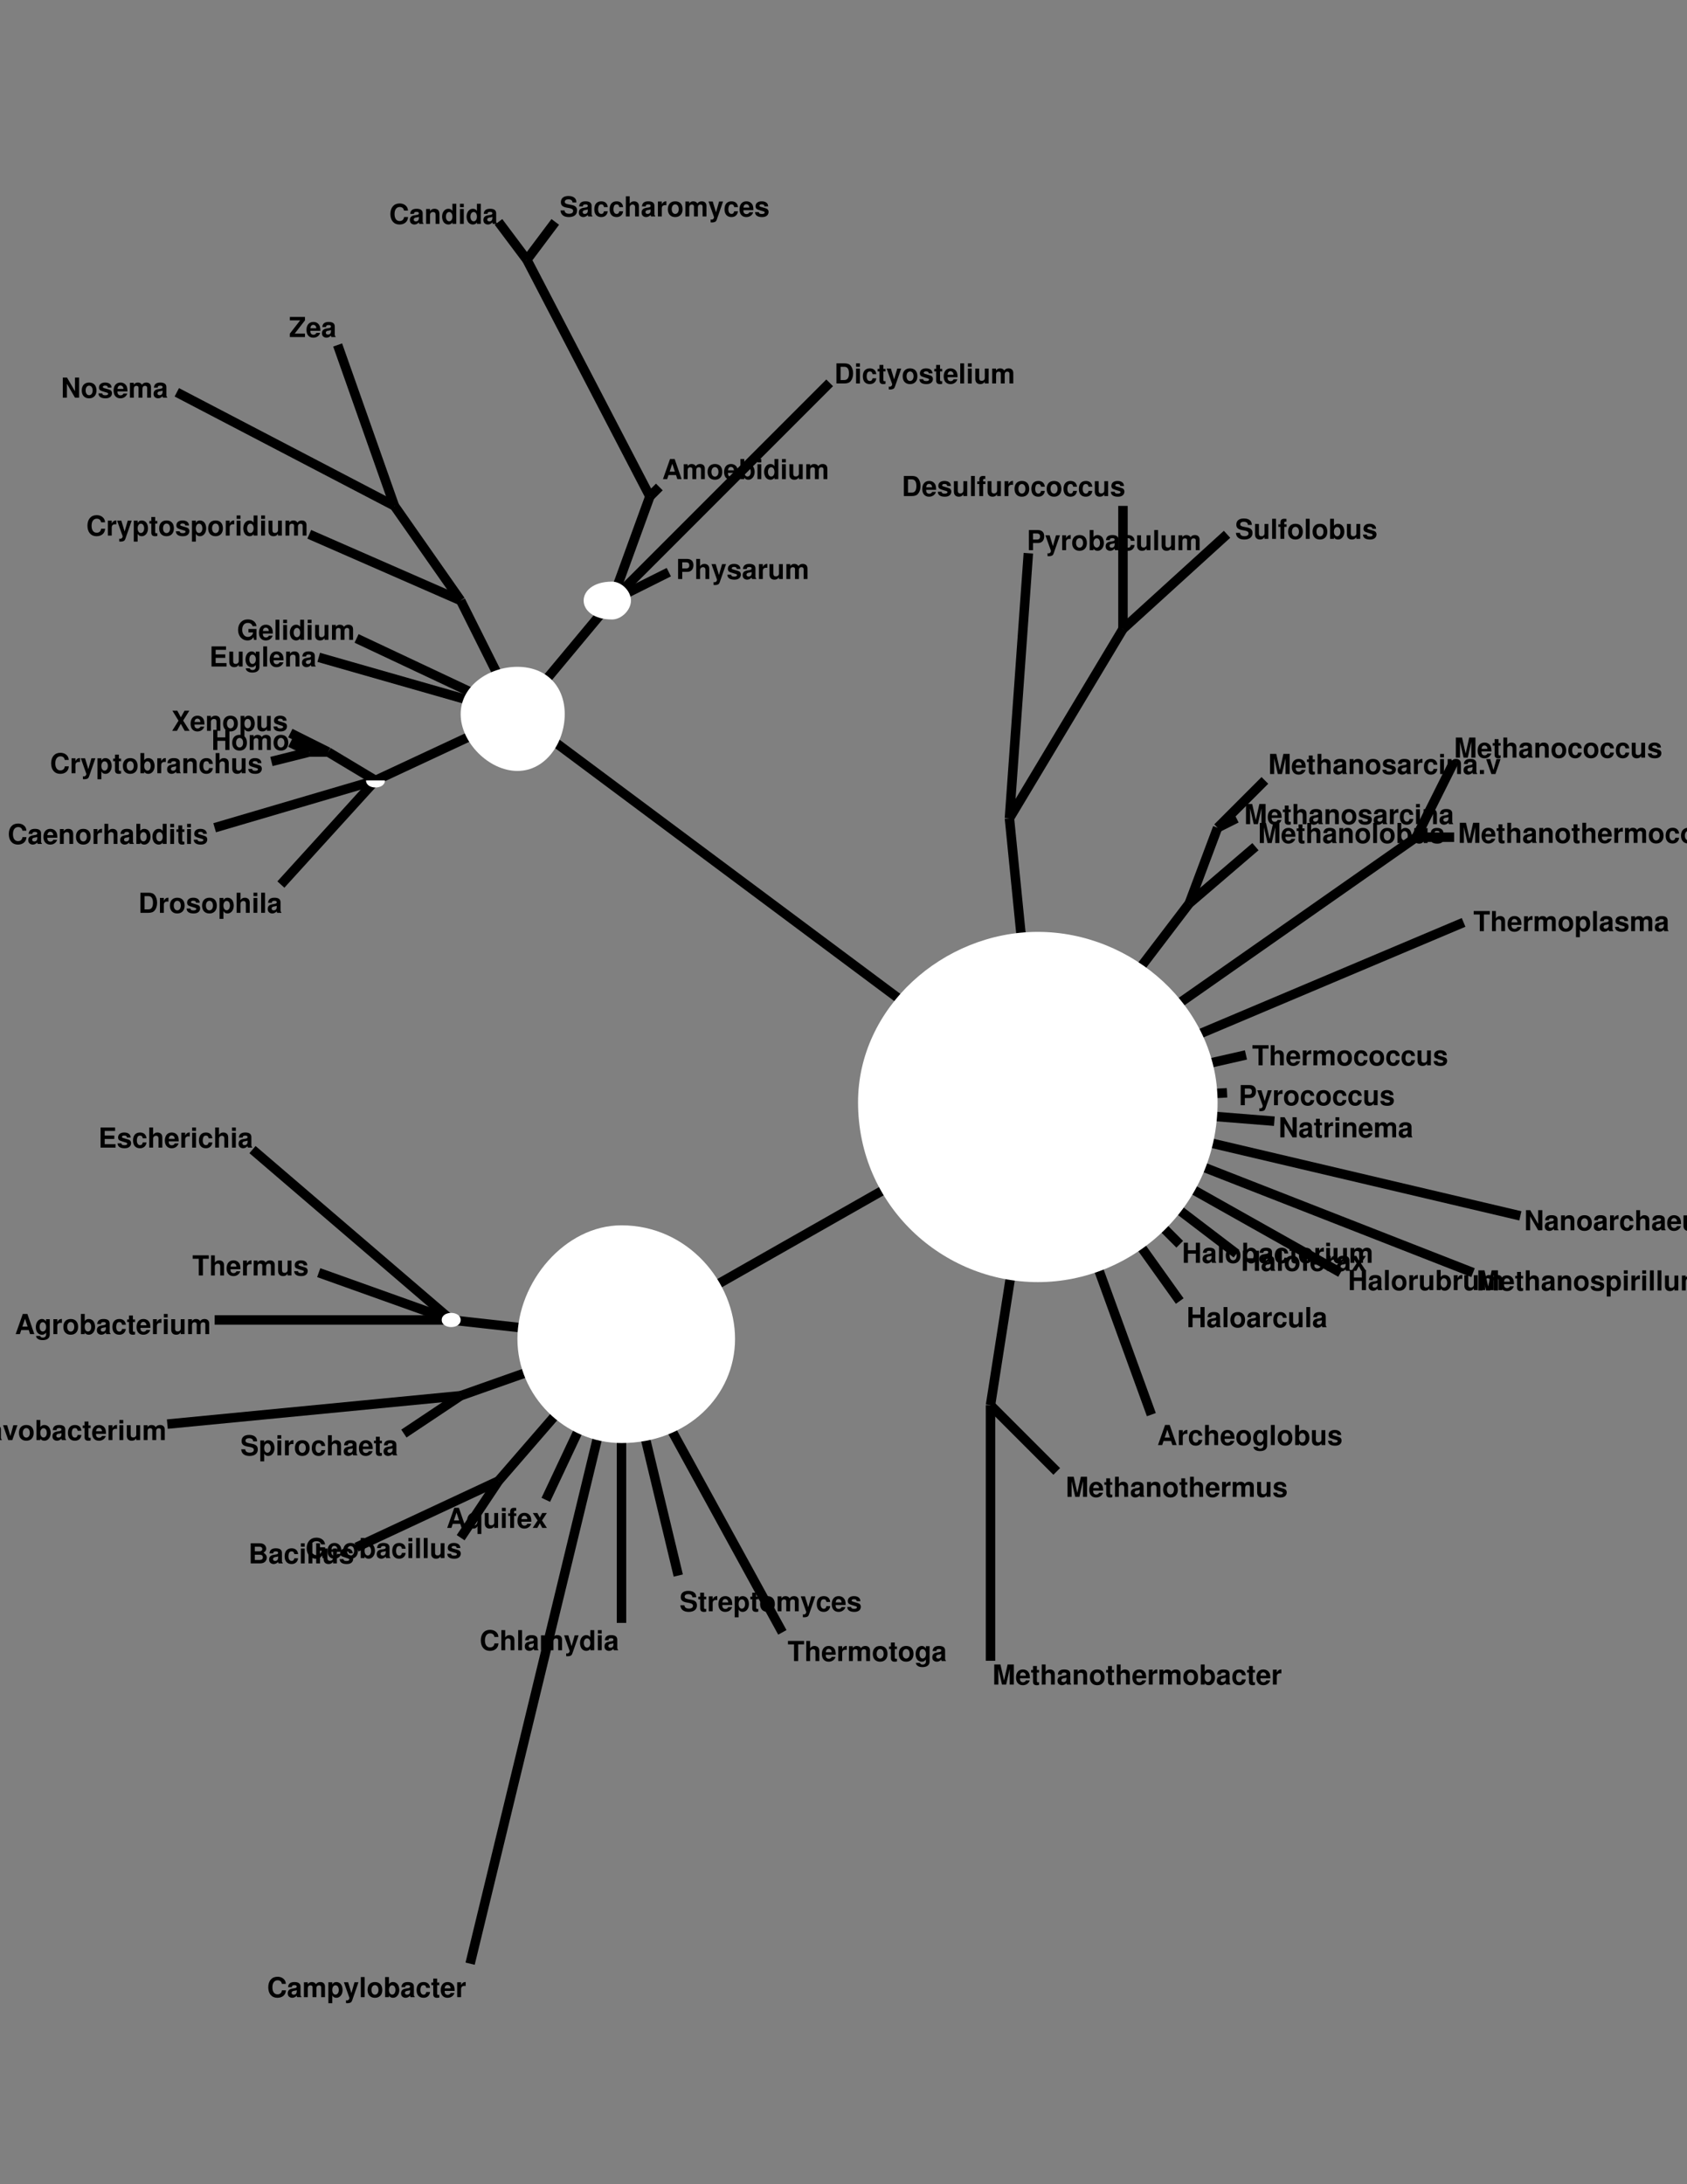 <?xml version="1.0" encoding="UTF-8"?>
<svg xmlns="http://www.w3.org/2000/svg" xmlns:xlink="http://www.w3.org/1999/xlink" width="612pt" height="792pt" viewBox="0 0 612 792" version="1.1">
<rect x="0" y="0" width="612" height="792" fill="#808080" stroke="none"/>
<defs>
<g>
<symbol overflow="visible" id="glyph0-0">
<path style="stroke:none;" d=""/>
</symbol>
<symbol overflow="visible" id="glyph0-1">
<path style="stroke:none;" d="M 5.016 -1.469 L 5.484 0 L 7.031 0 L 4.516 -7.297 L 2.844 -7.297 L 0.266 0 L 1.797 0 L 2.281 -1.469 L 5.016 -1.469 Z M 4.594 -2.719 L 2.703 -2.719 L 3.656 -5.562 L 4.594 -2.719 Z M 4.594 -2.719 "/>
</symbol>
<symbol overflow="visible" id="glyph0-2">
<path style="stroke:none;" d="M 4.078 -5.406 L 4.078 -4.562 C 3.656 -5.203 3.203 -5.484 2.578 -5.484 C 1.297 -5.484 0.344 -4.234 0.344 -2.562 C 0.344 -0.891 1.219 0.234 2.547 0.234 C 3.188 0.234 3.562 0.047 4.078 -0.547 L 4.078 0.188 C 4.078 0.828 3.594 1.281 2.891 1.281 C 2.359 1.281 2.016 1.062 1.906 0.656 L 0.453 0.656 C 0.453 1.062 0.625 1.359 0.984 1.656 C 1.406 2.016 2.016 2.188 2.844 2.188 C 4.469 2.188 5.406 1.453 5.406 0.188 L 5.406 -5.406 L 4.078 -5.406 Z M 2.875 -4.312 C 3.578 -4.312 4.094 -3.594 4.094 -2.594 C 4.094 -1.609 3.594 -0.938 2.859 -0.938 C 2.203 -0.938 1.734 -1.609 1.734 -2.594 C 1.734 -3.609 2.203 -4.312 2.875 -4.312 Z M 2.875 -4.312 "/>
</symbol>
<symbol overflow="visible" id="glyph0-3">
<path style="stroke:none;" d="M 0.625 -5.406 L 0.625 0 L 2.031 0 L 2.031 -2.875 C 2.031 -3.688 2.438 -4.094 3.266 -4.094 C 3.406 -4.094 3.516 -4.094 3.703 -4.062 L 3.703 -5.484 C 3.625 -5.484 3.562 -5.484 3.531 -5.484 C 2.891 -5.484 2.328 -5.062 2.031 -4.344 L 2.031 -5.406 L 0.625 -5.406 Z M 0.625 -5.406 "/>
</symbol>
<symbol overflow="visible" id="glyph0-4">
<path style="stroke:none;" d="M 3.016 -5.484 C 1.359 -5.484 0.344 -4.406 0.344 -2.625 C 0.344 -0.844 1.359 0.234 3.016 0.234 C 4.656 0.234 5.688 -0.859 5.688 -2.594 C 5.688 -4.422 4.703 -5.484 3.016 -5.484 Z M 3.016 -4.359 C 3.797 -4.359 4.297 -3.672 4.297 -2.609 C 4.297 -1.594 3.766 -0.906 3.016 -0.906 C 2.266 -0.906 1.75 -1.594 1.75 -2.625 C 1.75 -3.656 2.266 -4.359 3.016 -4.359 Z M 3.016 -4.359 "/>
</symbol>
<symbol overflow="visible" id="glyph0-5">
<path style="stroke:none;" d="M 0.594 -7.297 L 0.594 0 L 1.984 0 L 1.984 -0.547 C 2.328 -0.016 2.797 0.234 3.484 0.234 C 4.766 0.234 5.75 -1 5.75 -2.625 C 5.75 -3.359 5.531 -4.094 5.172 -4.625 C 4.797 -5.156 4.141 -5.484 3.484 -5.484 C 2.812 -5.484 2.328 -5.234 1.984 -4.703 L 1.984 -7.297 L 0.594 -7.297 Z M 3.172 -4.312 C 3.859 -4.312 4.344 -3.625 4.344 -2.625 C 4.344 -1.641 3.859 -0.938 3.172 -0.938 C 2.453 -0.938 1.984 -1.625 1.984 -2.656 C 1.984 -3.625 2.469 -4.312 3.172 -4.312 Z M 3.172 -4.312 "/>
</symbol>
<symbol overflow="visible" id="glyph0-6">
<path style="stroke:none;" d="M 5.234 -0.172 C 4.984 -0.406 4.922 -0.547 4.922 -0.828 L 4.922 -3.828 C 4.922 -4.938 4.172 -5.484 2.703 -5.484 C 1.25 -5.484 0.484 -4.875 0.406 -3.625 L 1.75 -3.625 C 1.812 -4.188 2.047 -4.359 2.734 -4.359 C 3.281 -4.359 3.547 -4.188 3.547 -3.812 C 3.547 -3.641 3.453 -3.484 3.312 -3.406 C 3.125 -3.297 3.125 -3.297 2.438 -3.188 L 1.875 -3.094 C 0.797 -2.906 0.281 -2.359 0.281 -1.391 C 0.281 -0.938 0.406 -0.547 0.656 -0.281 C 0.969 0.047 1.438 0.234 1.922 0.234 C 2.516 0.234 3.062 -0.031 3.562 -0.547 C 3.562 -0.266 3.594 -0.156 3.719 0 L 5.234 0 L 5.234 -0.172 Z M 3.547 -2.172 C 3.547 -1.359 3.156 -0.906 2.438 -0.906 C 1.969 -0.906 1.688 -1.156 1.688 -1.547 C 1.688 -1.969 1.906 -2.172 2.484 -2.297 L 2.953 -2.375 C 3.328 -2.453 3.391 -2.469 3.547 -2.547 L 3.547 -2.172 Z M 3.547 -2.172 "/>
</symbol>
<symbol overflow="visible" id="glyph0-7">
<path style="stroke:none;" d="M 5.219 -3.375 C 5.125 -4.703 4.234 -5.484 2.891 -5.484 C 1.281 -5.484 0.344 -4.438 0.344 -2.594 C 0.344 -0.812 1.266 0.234 2.875 0.234 C 4.188 0.234 5.094 -0.578 5.219 -1.875 L 3.875 -1.875 C 3.703 -1.172 3.422 -0.906 2.875 -0.906 C 2.172 -0.906 1.734 -1.547 1.734 -2.594 C 1.734 -3.094 1.844 -3.578 2.016 -3.906 C 2.172 -4.203 2.484 -4.359 2.875 -4.359 C 3.453 -4.359 3.719 -4.094 3.875 -3.375 L 5.219 -3.375 Z M 5.219 -3.375 "/>
</symbol>
<symbol overflow="visible" id="glyph0-8">
<path style="stroke:none;" d="M 3.016 -5.297 L 2.234 -5.297 L 2.234 -6.734 L 0.828 -6.734 L 0.828 -5.297 L 0.141 -5.297 L 0.141 -4.359 L 0.828 -4.359 L 0.828 -1.047 C 0.828 -0.188 1.281 0.234 2.203 0.234 C 2.516 0.234 2.766 0.203 3.016 0.125 L 3.016 -0.859 C 2.875 -0.844 2.797 -0.828 2.688 -0.828 C 2.312 -0.828 2.234 -0.938 2.234 -1.422 L 2.234 -4.359 L 3.016 -4.359 L 3.016 -5.297 Z M 3.016 -5.297 "/>
</symbol>
<symbol overflow="visible" id="glyph0-9">
<path style="stroke:none;" d="M 5.234 -2.266 C 5.25 -2.375 5.25 -2.438 5.25 -2.5 C 5.25 -3.047 5.172 -3.547 5.047 -3.922 C 4.688 -4.906 3.812 -5.484 2.719 -5.484 C 1.172 -5.484 0.219 -4.375 0.219 -2.562 C 0.219 -0.828 1.156 0.234 2.688 0.234 C 3.906 0.234 4.875 -0.453 5.188 -1.516 L 3.812 -1.516 C 3.641 -1.094 3.25 -0.844 2.734 -0.844 C 2.344 -0.844 2.016 -1.016 1.812 -1.312 C 1.688 -1.516 1.641 -1.75 1.625 -2.266 L 5.234 -2.266 Z M 1.641 -3.188 C 1.734 -4.016 2.078 -4.422 2.703 -4.422 C 3.047 -4.422 3.375 -4.25 3.562 -3.969 C 3.703 -3.766 3.766 -3.562 3.797 -3.188 L 1.641 -3.188 Z M 1.641 -3.188 "/>
</symbol>
<symbol overflow="visible" id="glyph0-10">
<path style="stroke:none;" d="M 2.062 -5.406 L 0.672 -5.406 L 0.672 0 L 2.062 0 L 2.062 -5.406 Z M 2.062 -7.297 L 0.672 -7.297 L 0.672 -6.047 L 2.062 -6.047 L 2.062 -7.297 Z M 2.062 -7.297 "/>
</symbol>
<symbol overflow="visible" id="glyph0-11">
<path style="stroke:none;" d="M 5.406 0 L 5.406 -5.406 L 4.016 -5.406 L 4.016 -2.016 C 4.016 -1.375 3.562 -0.953 2.875 -0.953 C 2.281 -0.953 1.984 -1.281 1.984 -1.938 L 1.984 -5.406 L 0.578 -5.406 L 0.578 -1.641 C 0.578 -0.453 1.234 0.234 2.391 0.234 C 3.125 0.234 3.609 -0.047 4.016 -0.641 L 4.016 0 L 5.406 0 Z M 5.406 0 "/>
</symbol>
<symbol overflow="visible" id="glyph0-12">
<path style="stroke:none;" d="M 0.594 -5.406 L 0.594 0 L 2 0 L 2 -3.234 C 2 -3.906 2.359 -4.297 2.953 -4.297 C 3.438 -4.297 3.719 -4.031 3.719 -3.594 L 3.719 0 L 5.125 0 L 5.125 -3.234 C 5.125 -3.906 5.484 -4.297 6.078 -4.297 C 6.547 -4.297 6.844 -4.031 6.844 -3.594 L 6.844 0 L 8.234 0 L 8.234 -3.812 C 8.234 -4.875 7.594 -5.484 6.516 -5.484 C 5.844 -5.484 5.359 -5.25 4.938 -4.688 C 4.688 -5.203 4.141 -5.484 3.469 -5.484 C 2.844 -5.484 2.453 -5.281 1.984 -4.734 L 1.984 -5.406 L 0.594 -5.406 Z M 0.594 -5.406 "/>
</symbol>
<symbol overflow="visible" id="glyph0-13">
<path style="stroke:none;" d="M 4.047 0 L 5.453 0 L 5.453 -7.297 L 4.047 -7.297 L 4.047 -4.703 C 3.703 -5.234 3.234 -5.484 2.562 -5.484 C 1.266 -5.484 0.297 -4.25 0.297 -2.625 C 0.297 -1.891 0.516 -1.156 0.875 -0.625 C 1.234 -0.109 1.906 0.234 2.562 0.234 C 3.234 0.234 3.703 -0.016 4.047 -0.547 L 4.047 0 Z M 2.875 -4.312 C 3.578 -4.312 4.047 -3.625 4.047 -2.594 C 4.047 -1.625 3.562 -0.938 2.875 -0.938 C 2.172 -0.938 1.688 -1.625 1.688 -2.625 C 1.688 -3.625 2.172 -4.312 2.875 -4.312 Z M 2.875 -4.312 "/>
</symbol>
<symbol overflow="visible" id="glyph0-14">
<path style="stroke:none;" d="M 4.047 -5.406 L 4.047 -4.594 C 3.703 -5.188 3.203 -5.484 2.547 -5.484 C 1.234 -5.484 0.281 -4.266 0.281 -2.625 C 0.281 -1.859 0.5 -1.094 0.859 -0.609 C 1.219 -0.094 1.891 0.234 2.531 0.234 C 3.203 0.234 3.703 -0.047 4.047 -0.641 L 4.047 2.188 L 5.438 2.188 L 5.438 -5.406 L 4.047 -5.406 Z M 2.859 -4.312 C 3.562 -4.312 4.047 -3.641 4.047 -2.594 C 4.047 -1.609 3.562 -0.938 2.859 -0.938 C 2.156 -0.938 1.688 -1.609 1.688 -2.625 C 1.688 -3.625 2.156 -4.312 2.859 -4.312 Z M 2.859 -4.312 "/>
</symbol>
<symbol overflow="visible" id="glyph0-15">
<path style="stroke:none;" d="M 3.125 -5.297 L 2.297 -5.297 L 2.297 -5.812 C 2.297 -6.094 2.422 -6.234 2.688 -6.234 C 2.797 -6.234 2.953 -6.234 3.078 -6.203 L 3.078 -7.266 C 2.812 -7.281 2.469 -7.297 2.281 -7.297 C 1.344 -7.297 0.906 -6.844 0.906 -5.938 L 0.906 -5.297 L 0.141 -5.297 L 0.141 -4.359 L 0.906 -4.359 L 0.906 0 L 2.297 0 L 2.297 -4.359 L 3.125 -4.359 L 3.125 -5.297 Z M 3.125 -5.297 "/>
</symbol>
<symbol overflow="visible" id="glyph0-16">
<path style="stroke:none;" d="M 3.547 -2.719 L 5.312 -5.406 L 3.625 -5.406 L 2.766 -3.766 L 1.875 -5.406 L 0.203 -5.406 L 1.953 -2.719 L 0.156 0 L 1.844 0 L 2.766 -1.688 L 3.672 0 L 5.344 0 L 3.547 -2.719 Z M 3.547 -2.719 "/>
</symbol>
<symbol overflow="visible" id="glyph0-17">
<path style="stroke:none;" d="M 0.672 -7.297 L 0.672 0 L 2.062 0 L 2.062 -3.234 C 2.062 -3.859 2.516 -4.297 3.156 -4.297 C 3.453 -4.297 3.688 -4.188 3.844 -3.969 C 3.969 -3.797 4.016 -3.656 4.016 -3.297 L 4.016 0 L 5.406 0 L 5.406 -3.625 C 5.406 -4.297 5.234 -4.766 4.859 -5.078 C 4.547 -5.344 4.094 -5.484 3.656 -5.484 C 2.953 -5.484 2.453 -5.203 2.062 -4.625 L 2.062 -7.297 L 0.672 -7.297 Z M 0.672 -7.297 "/>
</symbol>
<symbol overflow="visible" id="glyph0-18">
<path style="stroke:none;" d="M 2.062 -7.297 L 0.672 -7.297 L 0.672 0 L 2.062 0 L 2.062 -7.297 Z M 2.062 -7.297 "/>
</symbol>
<symbol overflow="visible" id="glyph0-19">
<path style="stroke:none;" d="M 5.047 -3.656 C 5.031 -4.797 4.156 -5.484 2.703 -5.484 C 1.328 -5.484 0.484 -4.797 0.484 -3.688 C 0.484 -3.328 0.594 -3.016 0.781 -2.812 C 0.969 -2.625 1.141 -2.531 1.656 -2.359 L 3.328 -1.844 C 3.688 -1.734 3.797 -1.625 3.797 -1.406 C 3.797 -1.062 3.406 -0.875 2.766 -0.875 C 2.406 -0.875 2.109 -0.938 1.938 -1.062 C 1.781 -1.172 1.719 -1.281 1.656 -1.562 L 0.297 -1.562 C 0.328 -0.391 1.203 0.234 2.844 0.234 C 3.594 0.234 4.156 0.062 4.562 -0.25 C 4.953 -0.562 5.203 -1.062 5.203 -1.594 C 5.203 -2.297 4.844 -2.75 4.141 -2.953 L 2.375 -3.469 C 1.984 -3.594 1.875 -3.672 1.875 -3.891 C 1.875 -4.188 2.203 -4.391 2.688 -4.391 C 3.359 -4.391 3.688 -4.156 3.703 -3.656 L 5.047 -3.656 Z M 5.047 -3.656 "/>
</symbol>
<symbol overflow="visible" id="glyph0-20">
<path style="stroke:none;" d="M 0.812 0 L 4.094 0 C 4.938 0 5.5 -0.156 5.938 -0.531 C 6.375 -0.906 6.656 -1.516 6.656 -2.094 C 6.656 -2.812 6.266 -3.391 5.453 -3.875 C 6.172 -4.328 6.453 -4.75 6.453 -5.375 C 6.453 -5.875 6.203 -6.406 5.797 -6.766 C 5.359 -7.125 4.844 -7.297 4.062 -7.297 L 0.812 -7.297 L 0.812 0 Z M 2.312 -6.047 L 3.953 -6.047 C 4.641 -6.047 5.016 -5.75 5.016 -5.203 C 5.016 -4.688 4.641 -4.391 3.953 -4.391 L 2.312 -4.391 L 2.312 -6.047 Z M 2.312 -3.141 L 4.109 -3.141 C 4.844 -3.141 5.219 -2.812 5.219 -2.188 C 5.219 -1.578 4.844 -1.25 4.109 -1.25 L 2.312 -1.25 L 2.312 -3.141 Z M 2.312 -3.141 "/>
</symbol>
<symbol overflow="visible" id="glyph0-21">
<path style="stroke:none;" d="M 6.812 -4.812 C 6.766 -5.453 6.641 -5.844 6.328 -6.266 C 5.766 -7 4.875 -7.406 3.781 -7.406 C 1.719 -7.406 0.438 -5.938 0.438 -3.578 C 0.438 -1.234 1.703 0.234 3.734 0.234 C 5.547 0.234 6.766 -0.812 6.844 -2.484 L 5.391 -2.484 C 5.297 -1.562 4.703 -1.031 3.781 -1.031 C 2.625 -1.031 1.938 -1.969 1.938 -3.562 C 1.938 -5.172 2.656 -6.125 3.828 -6.125 C 4.344 -6.125 4.781 -5.953 5.062 -5.594 C 5.219 -5.406 5.297 -5.203 5.391 -4.812 L 6.812 -4.812 Z M 6.812 -4.812 "/>
</symbol>
<symbol overflow="visible" id="glyph0-22">
<path style="stroke:none;" d="M 0.625 -5.406 L 0.625 0 L 2.031 0 L 2.031 -3.234 C 2.031 -3.875 2.484 -4.297 3.156 -4.297 C 3.766 -4.297 4.062 -3.969 4.062 -3.328 L 4.062 0 L 5.453 0 L 5.453 -3.625 C 5.453 -4.812 4.797 -5.484 3.656 -5.484 C 2.922 -5.484 2.438 -5.219 2.031 -4.625 L 2.031 -5.406 L 0.625 -5.406 Z M 0.625 -5.406 "/>
</symbol>
<symbol overflow="visible" id="glyph0-23">
<path style="stroke:none;" d="M 1.984 -5.406 L 0.578 -5.406 L 0.578 2.188 L 1.984 2.188 L 1.984 -0.641 C 2.312 -0.047 2.797 0.234 3.484 0.234 C 4.781 0.234 5.734 -0.984 5.734 -2.625 C 5.734 -3.375 5.516 -4.141 5.156 -4.641 C 4.797 -5.156 4.125 -5.484 3.484 -5.484 C 2.797 -5.484 2.312 -5.203 1.984 -4.594 L 1.984 -5.406 Z M 3.156 -4.312 C 3.875 -4.312 4.344 -3.625 4.344 -2.594 C 4.344 -1.625 3.844 -0.938 3.156 -0.938 C 2.453 -0.938 1.984 -1.609 1.984 -2.625 C 1.984 -3.625 2.453 -4.312 3.156 -4.312 Z M 3.156 -4.312 "/>
</symbol>
<symbol overflow="visible" id="glyph0-24">
<path style="stroke:none;" d="M 3.938 -5.406 L 2.812 -1.469 L 1.625 -5.406 L 0.094 -5.406 L 2.094 0.219 L 2.094 0.234 L 2.094 0.266 C 2.094 0.766 1.719 1.156 1.234 1.156 C 1.125 1.156 1.047 1.156 0.859 1.094 L 0.859 2.156 C 1.062 2.188 1.188 2.188 1.359 2.188 C 1.703 2.188 2.125 2.125 2.375 2.016 C 2.766 1.859 2.938 1.625 3.156 0.984 L 5.375 -5.406 L 3.938 -5.406 Z M 3.938 -5.406 "/>
</symbol>
<symbol overflow="visible" id="glyph0-25">
<path style="stroke:none;" d="M 0.766 0 L 3.625 0 C 4.734 0 5.438 -0.266 5.922 -0.844 C 6.5 -1.531 6.812 -2.516 6.812 -3.656 C 6.812 -4.766 6.5 -5.766 5.922 -6.453 C 5.438 -7.047 4.734 -7.297 3.625 -7.297 L 0.766 -7.297 L 0.766 0 Z M 2.266 -1.25 L 2.266 -6.047 L 3.625 -6.047 C 4.75 -6.047 5.312 -5.25 5.312 -3.641 C 5.312 -2.047 4.75 -1.25 3.625 -1.25 L 2.266 -1.25 Z M 2.266 -1.25 "/>
</symbol>
<symbol overflow="visible" id="glyph0-26">
<path style="stroke:none;" d="M 2.297 -3.141 L 5.781 -3.141 L 5.781 -4.391 L 2.297 -4.391 L 2.297 -6.047 L 6.062 -6.047 L 6.062 -7.297 L 0.797 -7.297 L 0.797 0 L 6.234 0 L 6.234 -1.25 L 2.297 -1.25 L 2.297 -3.141 Z M 2.297 -3.141 "/>
</symbol>
<symbol overflow="visible" id="glyph0-27">
<path style="stroke:none;" d="M 2.234 -3.141 L 5.438 -3.141 L 5.438 -4.391 L 2.234 -4.391 L 2.234 -6.047 L 5.859 -6.047 L 5.859 -7.297 L 0.734 -7.297 L 0.734 0 L 2.234 0 L 2.234 -3.141 Z M 2.234 -3.141 "/>
</symbol>
<symbol overflow="visible" id="glyph0-28">
<path style="stroke:none;" d="M 3.5 0 L 5.359 -5.406 L 3.875 -5.406 L 2.797 -1.453 L 1.625 -5.406 L 0.141 -5.406 L 2.031 0 L 3.5 0 Z M 3.5 0 "/>
</symbol>
<symbol overflow="visible" id="glyph0-29">
<path style="stroke:none;" d="M 7.109 -3.922 L 4.188 -3.922 L 4.188 -2.672 L 5.844 -2.672 C 5.812 -2.266 5.703 -2.016 5.484 -1.75 C 5.125 -1.312 4.578 -1.047 4 -1.047 C 2.797 -1.047 1.922 -2.109 1.922 -3.609 C 1.922 -5.188 2.688 -6.125 3.953 -6.125 C 4.484 -6.125 4.922 -5.984 5.25 -5.688 C 5.453 -5.516 5.562 -5.344 5.703 -4.953 L 7.109 -4.953 C 6.938 -6.453 5.703 -7.406 3.953 -7.406 C 1.844 -7.406 0.422 -5.859 0.422 -3.594 C 0.422 -1.375 1.859 0.234 3.828 0.234 C 4.812 0.234 5.469 -0.125 6.031 -0.938 L 6.203 0.016 L 7.109 0.016 L 7.109 -3.922 Z M 7.109 -3.922 "/>
</symbol>
<symbol overflow="visible" id="glyph0-30">
<path style="stroke:none;" d="M 5.062 -3.312 L 5.062 0 L 6.562 0 L 6.562 -7.297 L 5.062 -7.297 L 5.062 -4.562 L 2.188 -4.562 L 2.188 -7.297 L 0.688 -7.297 L 0.688 0 L 2.188 0 L 2.188 -3.312 L 5.062 -3.312 Z M 5.062 -3.312 "/>
</symbol>
<symbol overflow="visible" id="glyph0-31">
<path style="stroke:none;" d="M 2.156 -5.688 L 3.469 0 L 4.969 0 L 6.266 -5.688 L 6.266 0 L 7.766 0 L 7.766 -7.297 L 5.5 -7.297 L 4.219 -1.484 L 2.906 -7.297 L 0.656 -7.297 L 0.656 0 L 2.156 0 L 2.156 -5.688 Z M 2.156 -5.688 "/>
</symbol>
<symbol overflow="visible" id="glyph0-32">
<path style="stroke:none;" d="M 2.141 -1.453 L 0.641 -1.453 L 0.641 0 L 2.141 0 L 2.141 -1.453 Z M 2.141 -1.453 "/>
</symbol>
<symbol overflow="visible" id="glyph0-33">
<path style="stroke:none;" d="M 5.109 0 L 6.609 0 L 6.609 -7.297 L 5.109 -7.297 L 5.109 -2.328 L 2.219 -7.297 L 0.688 -7.297 L 0.688 0 L 2.188 0 L 2.188 -5.047 L 5.109 0 Z M 5.109 0 "/>
</symbol>
<symbol overflow="visible" id="glyph0-34">
<path style="stroke:none;" d="M 2.266 -2.594 L 4.125 -2.594 C 5.469 -2.594 6.328 -3.547 6.328 -5.031 C 6.328 -6.484 5.5 -7.297 3.984 -7.297 L 0.766 -7.297 L 0.766 0 L 2.266 0 L 2.266 -2.594 Z M 2.266 -3.844 L 2.266 -6.047 L 3.656 -6.047 C 4.453 -6.047 4.828 -5.688 4.828 -4.938 C 4.828 -4.203 4.453 -3.844 3.656 -3.844 L 2.266 -3.844 Z M 2.266 -3.844 "/>
</symbol>
<symbol overflow="visible" id="glyph0-35">
<path style="stroke:none;" d="M 6.062 -5.062 C 6.062 -5.734 5.922 -6.188 5.562 -6.578 C 5.062 -7.125 4.266 -7.406 3.203 -7.406 C 1.453 -7.406 0.453 -6.594 0.453 -5.172 C 0.453 -4.047 1.016 -3.484 2.5 -3.203 L 3.516 -3.016 C 4.516 -2.812 4.891 -2.547 4.891 -1.953 C 4.891 -1.344 4.328 -0.969 3.422 -0.969 C 2.406 -0.969 1.828 -1.406 1.781 -2.188 L 0.312 -2.188 C 0.406 -0.625 1.484 0.234 3.344 0.234 C 5.219 0.234 6.328 -0.656 6.328 -2.125 C 6.328 -3.281 5.75 -3.875 4.406 -4.141 L 3.266 -4.359 C 2.188 -4.562 1.875 -4.781 1.875 -5.312 C 1.875 -5.859 2.375 -6.203 3.141 -6.203 C 4.094 -6.203 4.625 -5.812 4.672 -5.062 L 6.062 -5.062 Z M 6.062 -5.062 "/>
</symbol>
<symbol overflow="visible" id="glyph0-36">
<path style="stroke:none;" d="M 3.844 -6.047 L 5.984 -6.047 L 5.984 -7.297 L 0.141 -7.297 L 0.141 -6.047 L 2.344 -6.047 L 2.344 0 L 3.844 0 L 3.844 -6.047 Z M 3.844 -6.047 "/>
</symbol>
<symbol overflow="visible" id="glyph0-37">
<path style="stroke:none;" d="M 4.188 -3.719 L 6.438 -7.297 L 4.703 -7.297 L 3.359 -4.891 L 2.078 -7.297 L 0.297 -7.297 L 2.516 -3.672 L 0.219 0 L 1.953 0 L 3.344 -2.531 L 4.75 0 L 6.531 0 L 4.188 -3.719 Z M 4.188 -3.719 "/>
</symbol>
<symbol overflow="visible" id="glyph0-38">
<path style="stroke:none;" d="M 5.781 -7.297 L 0.297 -7.297 L 0.297 -6.047 L 4.031 -6.047 L 0.297 -1.25 L 0.297 0 L 5.781 0 L 5.781 -1.25 L 2.062 -1.25 L 5.781 -6.047 L 5.781 -7.297 Z M 5.781 -7.297 "/>
</symbol>
</g>
</defs>
<g id="surface0">
<path style="fill:none;stroke-width:0.001;stroke-linecap:butt;stroke-linejoin:miter;stroke:rgb(0%,0%,0%);stroke-opacity:1;stroke-miterlimit:10;" d="M -0.043 0.088 L -0.018 0.088 " transform="matrix(3432.447,0,0,3432.447,225.464,176.576)"/>
<path style="fill:none;stroke-width:0.001;stroke-linecap:butt;stroke-linejoin:miter;stroke:rgb(0%,0%,0%);stroke-opacity:1;stroke-miterlimit:10;" d="M 0.004 -0 L 0.003 0.001 " transform="matrix(3432.447,0,0,3432.447,225.464,176.576)"/>
<path style="fill:none;stroke-width:0.001;stroke-linecap:butt;stroke-linejoin:miter;stroke:rgb(0%,0%,0%);stroke-opacity:1;stroke-miterlimit:10;" d="M -0.008 0.107 L 0 0.09 " transform="matrix(3432.447,0,0,3432.447,225.464,176.576)"/>
<path style="fill:none;stroke-width:0.001;stroke-linecap:butt;stroke-linejoin:miter;stroke:rgb(0%,0%,0%);stroke-opacity:1;stroke-miterlimit:10;" d="M 0.056 0.098 L 0.044 0.065 " transform="matrix(3432.447,0,0,3432.447,225.464,176.576)"/>
<path style="fill:none;stroke-width:0.001;stroke-linecap:butt;stroke-linejoin:miter;stroke:rgb(0%,0%,0%);stroke-opacity:1;stroke-miterlimit:10;" d="M -0.028 0.112 L -0.013 0.105 " transform="matrix(3432.447,0,0,3432.447,225.464,176.576)"/>
<path style="fill:none;stroke-width:0.001;stroke-linecap:butt;stroke-linejoin:miter;stroke:rgb(0%,0%,0%);stroke-opacity:1;stroke-miterlimit:10;" d="M -0.043 0.036 L -0.026 0.031 " transform="matrix(3432.447,0,0,3432.447,225.464,176.576)"/>
<path style="fill:none;stroke-width:0.001;stroke-linecap:butt;stroke-linejoin:miter;stroke:rgb(0%,0%,0%);stroke-opacity:1;stroke-miterlimit:10;" d="M -0.016 0.156 L 0 0.09 " transform="matrix(3432.447,0,0,3432.447,225.464,176.576)"/>
<path style="fill:none;stroke-width:0.001;stroke-linecap:butt;stroke-linejoin:miter;stroke:rgb(0%,0%,0%);stroke-opacity:1;stroke-miterlimit:10;" d="M -0.013 -0.028 L -0.01 -0.024 " transform="matrix(3432.447,0,0,3432.447,225.464,176.576)"/>
<path style="fill:none;stroke-width:0.001;stroke-linecap:butt;stroke-linejoin:miter;stroke:rgb(0%,0%,0%);stroke-opacity:1;stroke-miterlimit:10;" d="M -0 0.12 L 0 0.09 " transform="matrix(3432.447,0,0,3432.447,225.464,176.576)"/>
<path style="fill:none;stroke-width:0.001;stroke-linecap:butt;stroke-linejoin:miter;stroke:rgb(0%,0%,0%);stroke-opacity:1;stroke-miterlimit:10;" d="M -0.037 0.029 L -0.033 0.028 " transform="matrix(3432.447,0,0,3432.447,225.464,176.576)"/>
<path style="fill:none;stroke-width:0.001;stroke-linecap:butt;stroke-linejoin:miter;stroke:rgb(0%,0%,0%);stroke-opacity:1;stroke-miterlimit:10;" d="M -0.033 0.005 L -0.017 0.012 " transform="matrix(3432.447,0,0,3432.447,225.464,176.576)"/>
<path style="fill:none;stroke-width:0.001;stroke-linecap:butt;stroke-linejoin:miter;stroke:rgb(0%,0%,0%);stroke-opacity:1;stroke-miterlimit:10;" d="M 0.053 0.002 L 0.053 0.015 " transform="matrix(3432.447,0,0,3432.447,225.464,176.576)"/>
<path style="fill:none;stroke-width:0.001;stroke-linecap:butt;stroke-linejoin:miter;stroke:rgb(0%,0%,0%);stroke-opacity:1;stroke-miterlimit:10;" d="M 0.022 -0.011 L -0.001 0.012 " transform="matrix(3432.447,0,0,3432.447,225.464,176.576)"/>
<path style="fill:none;stroke-width:0.001;stroke-linecap:butt;stroke-linejoin:miter;stroke:rgb(0%,0%,0%);stroke-opacity:1;stroke-miterlimit:10;" d="M -0.036 0.042 L -0.026 0.031 " transform="matrix(3432.447,0,0,3432.447,225.464,176.576)"/>
<path style="fill:none;stroke-width:0.001;stroke-linecap:butt;stroke-linejoin:miter;stroke:rgb(0%,0%,0%);stroke-opacity:1;stroke-miterlimit:10;" d="M -0.039 0.07 L -0.018 0.088 " transform="matrix(3432.447,0,0,3432.447,225.464,176.576)"/>
<path style="fill:none;stroke-width:0.001;stroke-linecap:butt;stroke-linejoin:miter;stroke:rgb(0%,0%,0%);stroke-opacity:1;stroke-miterlimit:10;" d="M -0.032 0.018 L -0.011 0.024 " transform="matrix(3432.447,0,0,3432.447,225.464,176.576)"/>
<path style="fill:none;stroke-width:0.001;stroke-linecap:butt;stroke-linejoin:miter;stroke:rgb(0%,0%,0%);stroke-opacity:1;stroke-miterlimit:10;" d="M -0.048 0.099 L -0.017 0.096 " transform="matrix(3432.447,0,0,3432.447,225.464,176.576)"/>
<path style="fill:none;stroke-width:0.001;stroke-linecap:butt;stroke-linejoin:miter;stroke:rgb(0%,0%,0%);stroke-opacity:1;stroke-miterlimit:10;" d="M -0.028 0.016 L -0.011 0.024 " transform="matrix(3432.447,0,0,3432.447,225.464,176.576)"/>
<path style="fill:none;stroke-width:0.001;stroke-linecap:butt;stroke-linejoin:miter;stroke:rgb(0%,0%,0%);stroke-opacity:1;stroke-miterlimit:10;" d="M -0.017 0.111 L -0.013 0.105 " transform="matrix(3432.447,0,0,3432.447,225.464,176.576)"/>
<path style="fill:none;stroke-width:0.001;stroke-linecap:butt;stroke-linejoin:miter;stroke:rgb(0%,0%,0%);stroke-opacity:1;stroke-miterlimit:10;" d="M 0.059 0.086 L 0.044 0.065 " transform="matrix(3432.447,0,0,3432.447,225.464,176.576)"/>
<path style="fill:none;stroke-width:0.001;stroke-linecap:butt;stroke-linejoin:miter;stroke:rgb(0%,0%,0%);stroke-opacity:1;stroke-miterlimit:10;" d="M 0.059 0.08 L 0.044 0.065 " transform="matrix(3432.447,0,0,3432.447,225.464,176.576)"/>
<path style="fill:none;stroke-width:0.001;stroke-linecap:butt;stroke-linejoin:miter;stroke:rgb(0%,0%,0%);stroke-opacity:1;stroke-miterlimit:10;" d="M 0.065 0.081 L 0.044 0.065 " transform="matrix(3432.447,0,0,3432.447,225.464,176.576)"/>
<path style="fill:none;stroke-width:0.001;stroke-linecap:butt;stroke-linejoin:miter;stroke:rgb(0%,0%,0%);stroke-opacity:1;stroke-miterlimit:10;" d="M 0.076 0.083 L 0.044 0.065 " transform="matrix(3432.447,0,0,3432.447,225.464,176.576)"/>
<path style="fill:none;stroke-width:0.001;stroke-linecap:butt;stroke-linejoin:miter;stroke:rgb(0%,0%,0%);stroke-opacity:1;stroke-miterlimit:10;" d="M -0.035 0.027 L -0.033 0.028 " transform="matrix(3432.447,0,0,3432.447,225.464,176.576)"/>
<path style="fill:none;stroke-width:0.001;stroke-linecap:butt;stroke-linejoin:miter;stroke:rgb(0%,0%,0%);stroke-opacity:1;stroke-miterlimit:10;" d="M 0.088 0.029 L 0.084 0.037 " transform="matrix(3432.447,0,0,3432.447,225.464,176.576)"/>
<path style="fill:none;stroke-width:0.001;stroke-linecap:butt;stroke-linejoin:miter;stroke:rgb(0%,0%,0%);stroke-opacity:1;stroke-miterlimit:10;" d="M 0.067 0.038 L 0.06 0.044 " transform="matrix(3432.447,0,0,3432.447,225.464,176.576)"/>
<path style="fill:none;stroke-width:0.001;stroke-linecap:butt;stroke-linejoin:miter;stroke:rgb(0%,0%,0%);stroke-opacity:1;stroke-miterlimit:10;" d="M 0.065 0.035 L 0.063 0.036 " transform="matrix(3432.447,0,0,3432.447,225.464,176.576)"/>
<path style="fill:none;stroke-width:0.001;stroke-linecap:butt;stroke-linejoin:miter;stroke:rgb(0%,0%,0%);stroke-opacity:1;stroke-miterlimit:10;" d="M 0.068 0.031 L 0.063 0.036 " transform="matrix(3432.447,0,0,3432.447,225.464,176.576)"/>
<path style="fill:none;stroke-width:0.001;stroke-linecap:butt;stroke-linejoin:miter;stroke:rgb(0%,0%,0%);stroke-opacity:1;stroke-miterlimit:10;" d="M 0.09 0.083 L 0.044 0.065 " transform="matrix(3432.447,0,0,3432.447,225.464,176.576)"/>
<path style="fill:none;stroke-width:0.001;stroke-linecap:butt;stroke-linejoin:miter;stroke:rgb(0%,0%,0%);stroke-opacity:1;stroke-miterlimit:10;" d="M 0.039 0.124 L 0.039 0.097 " transform="matrix(3432.447,0,0,3432.447,225.464,176.576)"/>
<path style="fill:none;stroke-width:0.001;stroke-linecap:butt;stroke-linejoin:miter;stroke:rgb(0%,0%,0%);stroke-opacity:1;stroke-miterlimit:10;" d="M 0.088 0.037 L 0.084 0.037 " transform="matrix(3432.447,0,0,3432.447,225.464,176.576)"/>
<path style="fill:none;stroke-width:0.001;stroke-linecap:butt;stroke-linejoin:miter;stroke:rgb(0%,0%,0%);stroke-opacity:1;stroke-miterlimit:10;" d="M 0.046 0.104 L 0.039 0.097 " transform="matrix(3432.447,0,0,3432.447,225.464,176.576)"/>
<path style="fill:none;stroke-width:0.001;stroke-linecap:butt;stroke-linejoin:miter;stroke:rgb(0%,0%,0%);stroke-opacity:1;stroke-miterlimit:10;" d="M 0.095 0.077 L 0.044 0.065 " transform="matrix(3432.447,0,0,3432.447,225.464,176.576)"/>
<path style="fill:none;stroke-width:0.001;stroke-linecap:butt;stroke-linejoin:miter;stroke:rgb(0%,0%,0%);stroke-opacity:1;stroke-miterlimit:10;" d="M 0.069 0.067 L 0.044 0.065 " transform="matrix(3432.447,0,0,3432.447,225.464,176.576)"/>
<path style="fill:none;stroke-width:0.001;stroke-linecap:butt;stroke-linejoin:miter;stroke:rgb(0%,0%,0%);stroke-opacity:1;stroke-miterlimit:10;" d="M -0.047 -0.01 L -0.024 0.002 " transform="matrix(3432.447,0,0,3432.447,225.464,176.576)"/>
<path style="fill:none;stroke-width:0.001;stroke-linecap:butt;stroke-linejoin:miter;stroke:rgb(0%,0%,0%);stroke-opacity:1;stroke-miterlimit:10;" d="M 0.005 0.009 L -0.001 0.012 " transform="matrix(3432.447,0,0,3432.447,225.464,176.576)"/>
<path style="fill:none;stroke-width:0.001;stroke-linecap:butt;stroke-linejoin:miter;stroke:rgb(0%,0%,0%);stroke-opacity:1;stroke-miterlimit:10;" d="M 0.043 0.007 L 0.041 0.035 " transform="matrix(3432.447,0,0,3432.447,225.464,176.576)"/>
<path style="fill:none;stroke-width:0.001;stroke-linecap:butt;stroke-linejoin:miter;stroke:rgb(0%,0%,0%);stroke-opacity:1;stroke-miterlimit:10;" d="M 0.064 0.064 L 0.044 0.065 " transform="matrix(3432.447,0,0,3432.447,225.464,176.576)"/>
<path style="fill:none;stroke-width:0.001;stroke-linecap:butt;stroke-linejoin:miter;stroke:rgb(0%,0%,0%);stroke-opacity:1;stroke-miterlimit:10;" d="M -0.007 -0.028 L -0.01 -0.024 " transform="matrix(3432.447,0,0,3432.447,225.464,176.576)"/>
<path style="fill:none;stroke-width:0.001;stroke-linecap:butt;stroke-linejoin:miter;stroke:rgb(0%,0%,0%);stroke-opacity:1;stroke-miterlimit:10;" d="M -0.023 0.1 L -0.017 0.096 " transform="matrix(3432.447,0,0,3432.447,225.464,176.576)"/>
<path style="fill:none;stroke-width:0.001;stroke-linecap:butt;stroke-linejoin:miter;stroke:rgb(0%,0%,0%);stroke-opacity:1;stroke-miterlimit:10;" d="M 0.006 0.115 L 0 0.09 " transform="matrix(3432.447,0,0,3432.447,225.464,176.576)"/>
<path style="fill:none;stroke-width:0.001;stroke-linecap:butt;stroke-linejoin:miter;stroke:rgb(0%,0%,0%);stroke-opacity:1;stroke-miterlimit:10;" d="M 0.064 0.005 L 0.053 0.015 " transform="matrix(3432.447,0,0,3432.447,225.464,176.576)"/>
<path style="fill:none;stroke-width:0.001;stroke-linecap:butt;stroke-linejoin:miter;stroke:rgb(0%,0%,0%);stroke-opacity:1;stroke-miterlimit:10;" d="M 0.066 0.06 L 0.044 0.065 " transform="matrix(3432.447,0,0,3432.447,225.464,176.576)"/>
<path style="fill:none;stroke-width:0.001;stroke-linecap:butt;stroke-linejoin:miter;stroke:rgb(0%,0%,0%);stroke-opacity:1;stroke-miterlimit:10;" d="M 0.089 0.046 L 0.044 0.065 " transform="matrix(3432.447,0,0,3432.447,225.464,176.576)"/>
<path style="fill:none;stroke-width:0.001;stroke-linecap:butt;stroke-linejoin:miter;stroke:rgb(0%,0%,0%);stroke-opacity:1;stroke-miterlimit:10;" d="M 0.017 0.121 L 0 0.09 " transform="matrix(3432.447,0,0,3432.447,225.464,176.576)"/>
<path style="fill:none;stroke-width:0.001;stroke-linecap:butt;stroke-linejoin:miter;stroke:rgb(0%,0%,0%);stroke-opacity:1;stroke-miterlimit:10;" d="M -0.032 0.083 L -0.018 0.088 " transform="matrix(3432.447,0,0,3432.447,225.464,176.576)"/>
<path style="fill:none;stroke-width:0.001;stroke-linecap:butt;stroke-linejoin:miter;stroke:rgb(0%,0%,0%);stroke-opacity:1;stroke-miterlimit:10;" d="M -0.035 0.026 L -0.031 0.028 " transform="matrix(3432.447,0,0,3432.447,225.464,176.576)"/>
<path style="fill:none;stroke-width:0.001;stroke-linecap:butt;stroke-linejoin:miter;stroke:rgb(0%,0%,0%);stroke-opacity:1;stroke-miterlimit:10;" d="M -0.03 -0.015 L -0.024 0.002 " transform="matrix(3432.447,0,0,3432.447,225.464,176.576)"/>
<path style="fill:none;stroke-width:0.001;stroke-linecap:butt;stroke-linejoin:miter;stroke:rgb(0%,0%,0%);stroke-opacity:1;stroke-miterlimit:10;" d="M 0 0.09 L -0.013 0.105 " transform="matrix(3432.447,0,0,3432.447,225.464,176.576)"/>
<path style="fill:none;stroke-width:0.001;stroke-linecap:butt;stroke-linejoin:miter;stroke:rgb(0%,0%,0%);stroke-opacity:1;stroke-miterlimit:10;" d="M -0.031 0.028 L -0.033 0.028 " transform="matrix(3432.447,0,0,3432.447,225.464,176.576)"/>
<path style="fill:none;stroke-width:0.001;stroke-linecap:butt;stroke-linejoin:miter;stroke:rgb(0%,0%,0%);stroke-opacity:1;stroke-miterlimit:10;" d="M 0.06 0.044 L 0.063 0.036 " transform="matrix(3432.447,0,0,3432.447,225.464,176.576)"/>
<path style="fill:none;stroke-width:0.001;stroke-linecap:butt;stroke-linejoin:miter;stroke:rgb(0%,0%,0%);stroke-opacity:1;stroke-miterlimit:10;" d="M 0.044 0.065 L 0.084 0.037 " transform="matrix(3432.447,0,0,3432.447,225.464,176.576)"/>
<path style="fill:none;stroke-width:0.001;stroke-linecap:butt;stroke-linejoin:miter;stroke:rgb(0%,0%,0%);stroke-opacity:1;stroke-miterlimit:10;" d="M 0.044 0.065 L 0.039 0.097 " transform="matrix(3432.447,0,0,3432.447,225.464,176.576)"/>
<path style="fill:none;stroke-width:0.001;stroke-linecap:butt;stroke-linejoin:miter;stroke:rgb(0%,0%,0%);stroke-opacity:1;stroke-miterlimit:10;" d="M 0.003 0.001 L -0.01 -0.024 " transform="matrix(3432.447,0,0,3432.447,225.464,176.576)"/>
<path style="fill:none;stroke-width:0.001;stroke-linecap:butt;stroke-linejoin:miter;stroke:rgb(0%,0%,0%);stroke-opacity:1;stroke-miterlimit:10;" d="M 0 0.09 L -0.017 0.096 " transform="matrix(3432.447,0,0,3432.447,225.464,176.576)"/>
<path style="fill:none;stroke-width:0.001;stroke-linecap:butt;stroke-linejoin:miter;stroke:rgb(0%,0%,0%);stroke-opacity:1;stroke-miterlimit:10;" d="M 0.041 0.035 L 0.053 0.015 " transform="matrix(3432.447,0,0,3432.447,225.464,176.576)"/>
<path style="fill:none;stroke-width:0.001;stroke-linecap:butt;stroke-linejoin:miter;stroke:rgb(0%,0%,0%);stroke-opacity:1;stroke-miterlimit:10;" d="M 0 0.09 L -0.018 0.088 " transform="matrix(3432.447,0,0,3432.447,225.464,176.576)"/>
<path style="fill:none;stroke-width:0.001;stroke-linecap:butt;stroke-linejoin:miter;stroke:rgb(0%,0%,0%);stroke-opacity:1;stroke-miterlimit:10;" d="M -0.017 0.012 L -0.024 0.002 " transform="matrix(3432.447,0,0,3432.447,225.464,176.576)"/>
<path style="fill:none;stroke-width:0.001;stroke-linecap:butt;stroke-linejoin:miter;stroke:rgb(0%,0%,0%);stroke-opacity:1;stroke-miterlimit:10;" d="M -0.026 0.031 L -0.031 0.028 " transform="matrix(3432.447,0,0,3432.447,225.464,176.576)"/>
<path style="fill:none;stroke-width:0.001;stroke-linecap:butt;stroke-linejoin:miter;stroke:rgb(0%,0%,0%);stroke-opacity:1;stroke-miterlimit:10;" d="M 0.044 0.065 L 0.06 0.044 " transform="matrix(3432.447,0,0,3432.447,225.464,176.576)"/>
<path style="fill:none;stroke-width:0.001;stroke-linecap:butt;stroke-linejoin:miter;stroke:rgb(0%,0%,0%);stroke-opacity:1;stroke-miterlimit:10;" d="M -0.001 0.012 L 0.003 0.001 " transform="matrix(3432.447,0,0,3432.447,225.464,176.576)"/>
<path style="fill:none;stroke-width:0.001;stroke-linecap:butt;stroke-linejoin:miter;stroke:rgb(0%,0%,0%);stroke-opacity:1;stroke-miterlimit:10;" d="M 0.044 0.065 L 0.041 0.035 " transform="matrix(3432.447,0,0,3432.447,225.464,176.576)"/>
<path style="fill:none;stroke-width:0.001;stroke-linecap:butt;stroke-linejoin:miter;stroke:rgb(0%,0%,0%);stroke-opacity:1;stroke-miterlimit:10;" d="M 0.044 0.065 L 0 0.09 " transform="matrix(3432.447,0,0,3432.447,225.464,176.576)"/>
<path style="fill:none;stroke-width:0.001;stroke-linecap:butt;stroke-linejoin:miter;stroke:rgb(0%,0%,0%);stroke-opacity:1;stroke-miterlimit:10;" d="M -0.011 0.024 L -0.017 0.012 " transform="matrix(3432.447,0,0,3432.447,225.464,176.576)"/>
<path style="fill:none;stroke-width:0.001;stroke-linecap:butt;stroke-linejoin:miter;stroke:rgb(0%,0%,0%);stroke-opacity:1;stroke-miterlimit:10;" d="M -0.011 0.024 L -0.026 0.031 " transform="matrix(3432.447,0,0,3432.447,225.464,176.576)"/>
<path style="fill:none;stroke-width:0.001;stroke-linecap:butt;stroke-linejoin:miter;stroke:rgb(0%,0%,0%);stroke-opacity:1;stroke-miterlimit:10;" d="M -0.011 0.024 L -0.001 0.012 " transform="matrix(3432.447,0,0,3432.447,225.464,176.576)"/>
<path style="fill:none;stroke-width:0.001;stroke-linecap:butt;stroke-linejoin:miter;stroke:rgb(0%,0%,0%);stroke-opacity:1;stroke-miterlimit:10;" d="M -0.011 0.024 L 0.044 0.065 " transform="matrix(3432.447,0,0,3432.447,225.464,176.576)"/>
<path style="fill-rule:nonzero;fill:rgb(100%,100%,100%);fill-opacity:1;stroke-width:0;stroke-linecap:butt;stroke-linejoin:miter;stroke:rgb(0%,0%,0%);stroke-opacity:1;stroke-dasharray:0.002,0.002;stroke-miterlimit:10;" d="M -0.017 0.088 C -0.017 0.089 -0.019 0.089 -0.019 0.088 C -0.019 0.087 -0.017 0.087 -0.017 0.088 " transform="matrix(3432.447,0,0,3432.447,225.464,176.576)"/>
<path style="fill-rule:nonzero;fill:rgb(100%,100%,100%);fill-opacity:1;stroke-width:0;stroke-linecap:butt;stroke-linejoin:miter;stroke:rgb(0%,0%,0%);stroke-opacity:1;stroke-dasharray:0.002,0.002;stroke-miterlimit:10;" d="M 0.012 0.09 C 0.012 0.096 0.007 0.101 0 0.101 C -0.006 0.101 -0.011 0.096 -0.011 0.09 C -0.011 0.084 -0.006 0.078 0 0.078 C 0.007 0.078 0.012 0.084 0.012 0.09 " transform="matrix(3432.447,0,0,3432.447,225.464,176.576)"/>
<path style="fill-rule:nonzero;fill:rgb(100%,100%,100%);fill-opacity:1;stroke-width:0;stroke-linecap:butt;stroke-linejoin:miter;stroke:rgb(0%,0%,0%);stroke-opacity:1;stroke-dasharray:0.002,0.002;stroke-miterlimit:10;" d="M -0.025 0.031 C -0.025 0.032 -0.027 0.032 -0.027 0.031 C -0.027 0.031 -0.025 0.031 -0.025 0.031 " transform="matrix(3432.447,0,0,3432.447,225.464,176.576)"/>
<path style="fill-rule:nonzero;fill:rgb(100%,100%,100%);fill-opacity:1;stroke-width:0;stroke-linecap:butt;stroke-linejoin:miter;stroke:rgb(0%,0%,0%);stroke-opacity:1;stroke-dasharray:0.002,0.002;stroke-miterlimit:10;" d="M 0.001 0.012 C 0.001 0.013 -0 0.014 -0.001 0.014 C -0.003 0.014 -0.004 0.013 -0.004 0.012 C -0.004 0.011 -0.003 0.01 -0.001 0.01 C -0 0.01 0.001 0.011 0.001 0.012 " transform="matrix(3432.447,0,0,3432.447,225.464,176.576)"/>
<path style="fill-rule:nonzero;fill:rgb(100%,100%,100%);fill-opacity:1;stroke-width:0;stroke-linecap:butt;stroke-linejoin:miter;stroke:rgb(0%,0%,0%);stroke-opacity:1;stroke-dasharray:0.002,0.002;stroke-miterlimit:10;" d="M 0.063 0.065 C 0.063 0.076 0.054 0.084 0.044 0.084 C 0.034 0.084 0.025 0.076 0.025 0.065 C 0.025 0.055 0.034 0.047 0.044 0.047 C 0.054 0.047 0.063 0.055 0.063 0.065 " transform="matrix(3432.447,0,0,3432.447,225.464,176.576)"/>
<path style="fill-rule:nonzero;fill:rgb(100%,100%,100%);fill-opacity:1;stroke-width:0;stroke-linecap:butt;stroke-linejoin:miter;stroke:rgb(0%,0%,0%);stroke-opacity:1;stroke-dasharray:0.002,0.002;stroke-miterlimit:10;" d="M -0.006 0.024 C -0.006 0.027 -0.008 0.03 -0.011 0.03 C -0.014 0.03 -0.017 0.027 -0.017 0.024 C -0.017 0.021 -0.014 0.019 -0.011 0.019 C -0.008 0.019 -0.006 0.021 -0.006 0.024 " transform="matrix(3432.447,0,0,3432.447,225.464,176.576)"/>
<g style="fill:rgb(0%,0%,0%);fill-opacity:1;">
  <use xlink:href="#glyph0-1" x="5.422" y="483.75"/>
  <use xlink:href="#glyph0-2" x="12.642" y="483.75"/>
  <use xlink:href="#glyph0-3" x="18.752" y="483.75"/>
  <use xlink:href="#glyph0-4" x="22.642" y="483.75"/>
  <use xlink:href="#glyph0-5" x="28.752" y="483.75"/>
  <use xlink:href="#glyph0-6" x="34.862" y="483.75"/>
  <use xlink:href="#glyph0-7" x="40.422" y="483.75"/>
  <use xlink:href="#glyph0-8" x="45.982" y="483.75"/>
  <use xlink:href="#glyph0-9" x="49.312" y="483.75"/>
  <use xlink:href="#glyph0-3" x="54.872" y="483.75"/>
  <use xlink:href="#glyph0-10" x="58.762" y="483.75"/>
  <use xlink:href="#glyph0-11" x="61.542" y="483.75"/>
  <use xlink:href="#glyph0-12" x="67.652" y="483.75"/>
</g>
<g style="fill:rgb(0%,0%,0%);fill-opacity:1;">
  <use xlink:href="#glyph0-1" x="240.234" y="173.73"/>
  <use xlink:href="#glyph0-12" x="247.454" y="173.73"/>
  <use xlink:href="#glyph0-4" x="256.344" y="173.73"/>
  <use xlink:href="#glyph0-9" x="262.454" y="173.73"/>
  <use xlink:href="#glyph0-5" x="268.014" y="173.73"/>
  <use xlink:href="#glyph0-10" x="274.124" y="173.73"/>
  <use xlink:href="#glyph0-13" x="276.904" y="173.73"/>
  <use xlink:href="#glyph0-10" x="283.014" y="173.73"/>
  <use xlink:href="#glyph0-11" x="285.794" y="173.73"/>
  <use xlink:href="#glyph0-12" x="291.904" y="173.73"/>
</g>
<g style="fill:rgb(0%,0%,0%);fill-opacity:1;">
  <use xlink:href="#glyph0-1" x="161.961" y="554.039"/>
  <use xlink:href="#glyph0-14" x="169.181" y="554.039"/>
  <use xlink:href="#glyph0-11" x="175.291" y="554.039"/>
  <use xlink:href="#glyph0-10" x="181.401" y="554.039"/>
  <use xlink:href="#glyph0-15" x="184.181" y="554.039"/>
  <use xlink:href="#glyph0-9" x="187.511" y="554.039"/>
  <use xlink:href="#glyph0-16" x="193.071" y="554.039"/>
</g>
<g style="fill:rgb(0%,0%,0%);fill-opacity:1;">
  <use xlink:href="#glyph0-1" x="419.82" y="523.988"/>
  <use xlink:href="#glyph0-3" x="427.04" y="523.988"/>
  <use xlink:href="#glyph0-7" x="430.93" y="523.988"/>
  <use xlink:href="#glyph0-17" x="436.49" y="523.988"/>
  <use xlink:href="#glyph0-9" x="442.6" y="523.988"/>
  <use xlink:href="#glyph0-4" x="448.16" y="523.988"/>
  <use xlink:href="#glyph0-2" x="454.27" y="523.988"/>
  <use xlink:href="#glyph0-18" x="460.38" y="523.988"/>
  <use xlink:href="#glyph0-4" x="463.16" y="523.988"/>
  <use xlink:href="#glyph0-5" x="469.27" y="523.988"/>
  <use xlink:href="#glyph0-11" x="475.38" y="523.988"/>
  <use xlink:href="#glyph0-19" x="481.49" y="523.988"/>
</g>
<g style="fill:rgb(0%,0%,0%);fill-opacity:1;">
  <use xlink:href="#glyph0-20" x="90.133" y="566.898"/>
  <use xlink:href="#glyph0-6" x="97.353" y="566.898"/>
  <use xlink:href="#glyph0-7" x="102.913" y="566.898"/>
  <use xlink:href="#glyph0-10" x="108.473" y="566.898"/>
  <use xlink:href="#glyph0-18" x="111.253" y="566.898"/>
  <use xlink:href="#glyph0-18" x="114.033" y="566.898"/>
  <use xlink:href="#glyph0-11" x="116.813" y="566.898"/>
  <use xlink:href="#glyph0-19" x="122.923" y="566.898"/>
</g>
<g style="fill:rgb(0%,0%,0%);fill-opacity:1;">
  <use xlink:href="#glyph0-21" x="2.758" y="306.023"/>
  <use xlink:href="#glyph0-6" x="9.978" y="306.023"/>
  <use xlink:href="#glyph0-9" x="15.538" y="306.023"/>
  <use xlink:href="#glyph0-22" x="21.098" y="306.023"/>
  <use xlink:href="#glyph0-4" x="27.208" y="306.023"/>
  <use xlink:href="#glyph0-3" x="33.318" y="306.023"/>
  <use xlink:href="#glyph0-17" x="37.208" y="306.023"/>
  <use xlink:href="#glyph0-6" x="43.318" y="306.023"/>
  <use xlink:href="#glyph0-5" x="48.878" y="306.023"/>
  <use xlink:href="#glyph0-13" x="54.988" y="306.023"/>
  <use xlink:href="#glyph0-10" x="61.098" y="306.023"/>
  <use xlink:href="#glyph0-8" x="63.878" y="306.023"/>
  <use xlink:href="#glyph0-10" x="67.208" y="306.023"/>
  <use xlink:href="#glyph0-19" x="69.988" y="306.023"/>
</g>
<g style="fill:rgb(0%,0%,0%);fill-opacity:1;">
  <use xlink:href="#glyph0-21" x="96.883" y="724.184"/>
  <use xlink:href="#glyph0-6" x="104.103" y="724.184"/>
  <use xlink:href="#glyph0-12" x="109.663" y="724.184"/>
  <use xlink:href="#glyph0-23" x="118.553" y="724.184"/>
  <use xlink:href="#glyph0-24" x="124.663" y="724.184"/>
  <use xlink:href="#glyph0-18" x="130.223" y="724.184"/>
  <use xlink:href="#glyph0-4" x="133.003" y="724.184"/>
  <use xlink:href="#glyph0-5" x="139.113" y="724.184"/>
  <use xlink:href="#glyph0-6" x="145.223" y="724.184"/>
  <use xlink:href="#glyph0-7" x="150.783" y="724.184"/>
  <use xlink:href="#glyph0-8" x="156.343" y="724.184"/>
  <use xlink:href="#glyph0-9" x="159.673" y="724.184"/>
  <use xlink:href="#glyph0-3" x="165.233" y="724.184"/>
</g>
<g style="fill:rgb(0%,0%,0%);fill-opacity:1;">
  <use xlink:href="#glyph0-21" x="141.188" y="81.18"/>
  <use xlink:href="#glyph0-6" x="148.407" y="81.18"/>
  <use xlink:href="#glyph0-22" x="153.967" y="81.18"/>
  <use xlink:href="#glyph0-13" x="160.077" y="81.18"/>
  <use xlink:href="#glyph0-10" x="166.187" y="81.18"/>
  <use xlink:href="#glyph0-13" x="168.967" y="81.18"/>
  <use xlink:href="#glyph0-6" x="175.077" y="81.18"/>
</g>
<g style="fill:rgb(0%,0%,0%);fill-opacity:1;">
  <use xlink:href="#glyph0-21" x="173.988" y="598.387"/>
  <use xlink:href="#glyph0-17" x="181.208" y="598.387"/>
  <use xlink:href="#glyph0-18" x="187.318" y="598.387"/>
  <use xlink:href="#glyph0-6" x="190.098" y="598.387"/>
  <use xlink:href="#glyph0-12" x="195.658" y="598.387"/>
  <use xlink:href="#glyph0-24" x="204.548" y="598.387"/>
  <use xlink:href="#glyph0-13" x="210.108" y="598.387"/>
  <use xlink:href="#glyph0-10" x="216.218" y="598.387"/>
  <use xlink:href="#glyph0-6" x="218.998" y="598.387"/>
</g>
<g style="fill:rgb(0%,0%,0%);fill-opacity:1;">
  <use xlink:href="#glyph0-21" x="18.117" y="280.371"/>
  <use xlink:href="#glyph0-3" x="25.337" y="280.371"/>
  <use xlink:href="#glyph0-24" x="29.227" y="280.371"/>
  <use xlink:href="#glyph0-23" x="34.787" y="280.371"/>
  <use xlink:href="#glyph0-8" x="40.897" y="280.371"/>
  <use xlink:href="#glyph0-4" x="44.227" y="280.371"/>
  <use xlink:href="#glyph0-5" x="50.337" y="280.371"/>
  <use xlink:href="#glyph0-3" x="56.447" y="280.371"/>
  <use xlink:href="#glyph0-6" x="60.337" y="280.371"/>
  <use xlink:href="#glyph0-22" x="65.897" y="280.371"/>
  <use xlink:href="#glyph0-7" x="72.007" y="280.371"/>
  <use xlink:href="#glyph0-17" x="77.567" y="280.371"/>
  <use xlink:href="#glyph0-11" x="83.677" y="280.371"/>
  <use xlink:href="#glyph0-19" x="89.787" y="280.371"/>
</g>
<g style="fill:rgb(0%,0%,0%);fill-opacity:1;">
  <use xlink:href="#glyph0-21" x="31.285" y="194.203"/>
  <use xlink:href="#glyph0-3" x="38.505" y="194.203"/>
  <use xlink:href="#glyph0-24" x="42.395" y="194.203"/>
  <use xlink:href="#glyph0-23" x="47.955" y="194.203"/>
  <use xlink:href="#glyph0-8" x="54.065" y="194.203"/>
  <use xlink:href="#glyph0-4" x="57.395" y="194.203"/>
  <use xlink:href="#glyph0-19" x="63.505" y="194.203"/>
  <use xlink:href="#glyph0-23" x="69.065" y="194.203"/>
  <use xlink:href="#glyph0-4" x="75.175" y="194.203"/>
  <use xlink:href="#glyph0-3" x="81.285" y="194.203"/>
  <use xlink:href="#glyph0-10" x="85.175" y="194.203"/>
  <use xlink:href="#glyph0-13" x="87.955" y="194.203"/>
  <use xlink:href="#glyph0-10" x="94.065" y="194.203"/>
  <use xlink:href="#glyph0-11" x="96.845" y="194.203"/>
  <use xlink:href="#glyph0-12" x="102.955" y="194.203"/>
</g>
<g style="fill:rgb(0%,0%,0%);fill-opacity:1;">
  <use xlink:href="#glyph0-25" x="327.133" y="179.879"/>
  <use xlink:href="#glyph0-9" x="334.353" y="179.879"/>
  <use xlink:href="#glyph0-19" x="339.913" y="179.879"/>
  <use xlink:href="#glyph0-11" x="345.473" y="179.879"/>
  <use xlink:href="#glyph0-18" x="351.583" y="179.879"/>
  <use xlink:href="#glyph0-15" x="354.363" y="179.879"/>
  <use xlink:href="#glyph0-11" x="357.693" y="179.879"/>
  <use xlink:href="#glyph0-3" x="363.803" y="179.879"/>
  <use xlink:href="#glyph0-4" x="367.693" y="179.879"/>
  <use xlink:href="#glyph0-7" x="373.803" y="179.879"/>
  <use xlink:href="#glyph0-4" x="379.363" y="179.879"/>
  <use xlink:href="#glyph0-7" x="385.473" y="179.879"/>
  <use xlink:href="#glyph0-7" x="391.033" y="179.879"/>
  <use xlink:href="#glyph0-11" x="396.593" y="179.879"/>
  <use xlink:href="#glyph0-19" x="402.703" y="179.879"/>
</g>
<g style="fill:rgb(0%,0%,0%);fill-opacity:1;">
  <use xlink:href="#glyph0-25" x="302.672" y="139.051"/>
  <use xlink:href="#glyph0-10" x="309.892" y="139.051"/>
  <use xlink:href="#glyph0-7" x="312.672" y="139.051"/>
  <use xlink:href="#glyph0-8" x="318.232" y="139.051"/>
  <use xlink:href="#glyph0-24" x="321.562" y="139.051"/>
  <use xlink:href="#glyph0-4" x="327.122" y="139.051"/>
  <use xlink:href="#glyph0-19" x="333.232" y="139.051"/>
  <use xlink:href="#glyph0-8" x="338.792" y="139.051"/>
  <use xlink:href="#glyph0-9" x="342.122" y="139.051"/>
  <use xlink:href="#glyph0-18" x="347.682" y="139.051"/>
  <use xlink:href="#glyph0-10" x="350.462" y="139.051"/>
  <use xlink:href="#glyph0-11" x="353.242" y="139.051"/>
  <use xlink:href="#glyph0-12" x="359.352" y="139.051"/>
</g>
<g style="fill:rgb(0%,0%,0%);fill-opacity:1;">
  <use xlink:href="#glyph0-25" x="50.18" y="330.996"/>
  <use xlink:href="#glyph0-3" x="57.4" y="330.996"/>
  <use xlink:href="#glyph0-4" x="61.29" y="330.996"/>
  <use xlink:href="#glyph0-19" x="67.4" y="330.996"/>
  <use xlink:href="#glyph0-4" x="72.96" y="330.996"/>
  <use xlink:href="#glyph0-23" x="79.07" y="330.996"/>
  <use xlink:href="#glyph0-17" x="85.18" y="330.996"/>
  <use xlink:href="#glyph0-10" x="91.29" y="330.996"/>
  <use xlink:href="#glyph0-18" x="94.07" y="330.996"/>
  <use xlink:href="#glyph0-6" x="96.85" y="330.996"/>
</g>
<g style="fill:rgb(0%,0%,0%);fill-opacity:1;">
  <use xlink:href="#glyph0-26" x="35.688" y="416.133"/>
  <use xlink:href="#glyph0-19" x="42.357" y="416.133"/>
  <use xlink:href="#glyph0-7" x="47.917" y="416.133"/>
  <use xlink:href="#glyph0-17" x="53.477" y="416.133"/>
  <use xlink:href="#glyph0-9" x="59.587" y="416.133"/>
  <use xlink:href="#glyph0-3" x="65.147" y="416.133"/>
  <use xlink:href="#glyph0-10" x="69.037" y="416.133"/>
  <use xlink:href="#glyph0-7" x="71.817" y="416.133"/>
  <use xlink:href="#glyph0-17" x="77.377" y="416.133"/>
  <use xlink:href="#glyph0-10" x="83.487" y="416.133"/>
  <use xlink:href="#glyph0-6" x="86.267" y="416.133"/>
</g>
<g style="fill:rgb(0%,0%,0%);fill-opacity:1;">
  <use xlink:href="#glyph0-26" x="75.938" y="241.684"/>
  <use xlink:href="#glyph0-11" x="82.607" y="241.684"/>
  <use xlink:href="#glyph0-2" x="88.717" y="241.684"/>
  <use xlink:href="#glyph0-18" x="94.827" y="241.684"/>
  <use xlink:href="#glyph0-9" x="97.607" y="241.684"/>
  <use xlink:href="#glyph0-22" x="103.167" y="241.684"/>
  <use xlink:href="#glyph0-6" x="109.277" y="241.684"/>
</g>
<g style="fill:rgb(0%,0%,0%);fill-opacity:1;">
  <use xlink:href="#glyph0-27" x="-13.484" y="522.188"/>
  <use xlink:href="#glyph0-18" x="-7.374" y="522.188"/>
  <use xlink:href="#glyph0-6" x="-4.594" y="522.188"/>
  <use xlink:href="#glyph0-28" x="0.966" y="522.188"/>
  <use xlink:href="#glyph0-4" x="6.526" y="522.188"/>
  <use xlink:href="#glyph0-5" x="12.636" y="522.188"/>
  <use xlink:href="#glyph0-6" x="18.746" y="522.188"/>
  <use xlink:href="#glyph0-7" x="24.306" y="522.188"/>
  <use xlink:href="#glyph0-8" x="29.866" y="522.188"/>
  <use xlink:href="#glyph0-9" x="33.196" y="522.188"/>
  <use xlink:href="#glyph0-3" x="38.756" y="522.188"/>
  <use xlink:href="#glyph0-10" x="42.646" y="522.188"/>
  <use xlink:href="#glyph0-11" x="45.426" y="522.188"/>
  <use xlink:href="#glyph0-12" x="51.536" y="522.188"/>
</g>
<g style="fill:rgb(0%,0%,0%);fill-opacity:1;">
  <use xlink:href="#glyph0-29" x="85.945" y="232"/>
  <use xlink:href="#glyph0-9" x="93.725" y="232"/>
  <use xlink:href="#glyph0-18" x="99.285" y="232"/>
  <use xlink:href="#glyph0-10" x="102.065" y="232"/>
  <use xlink:href="#glyph0-13" x="104.845" y="232"/>
  <use xlink:href="#glyph0-10" x="110.955" y="232"/>
  <use xlink:href="#glyph0-11" x="113.735" y="232"/>
  <use xlink:href="#glyph0-12" x="119.845" y="232"/>
</g>
<g style="fill:rgb(0%,0%,0%);fill-opacity:1;">
  <use xlink:href="#glyph0-29" x="110.824" y="564.965"/>
  <use xlink:href="#glyph0-9" x="118.604" y="564.965"/>
  <use xlink:href="#glyph0-4" x="124.164" y="564.965"/>
  <use xlink:href="#glyph0-5" x="130.274" y="564.965"/>
  <use xlink:href="#glyph0-6" x="136.384" y="564.965"/>
  <use xlink:href="#glyph0-7" x="141.944" y="564.965"/>
  <use xlink:href="#glyph0-10" x="147.504" y="564.965"/>
  <use xlink:href="#glyph0-18" x="150.284" y="564.965"/>
  <use xlink:href="#glyph0-18" x="153.064" y="564.965"/>
  <use xlink:href="#glyph0-11" x="155.844" y="564.965"/>
  <use xlink:href="#glyph0-19" x="161.954" y="564.965"/>
</g>
<g style="fill:rgb(0%,0%,0%);fill-opacity:1;">
  <use xlink:href="#glyph0-30" x="430.441" y="481.238"/>
  <use xlink:href="#glyph0-6" x="437.661" y="481.238"/>
  <use xlink:href="#glyph0-18" x="443.221" y="481.238"/>
  <use xlink:href="#glyph0-4" x="446.001" y="481.238"/>
  <use xlink:href="#glyph0-6" x="452.111" y="481.238"/>
  <use xlink:href="#glyph0-3" x="457.671" y="481.238"/>
  <use xlink:href="#glyph0-7" x="461.561" y="481.238"/>
  <use xlink:href="#glyph0-11" x="467.121" y="481.238"/>
  <use xlink:href="#glyph0-18" x="473.231" y="481.238"/>
  <use xlink:href="#glyph0-6" x="476.011" y="481.238"/>
</g>
<g style="fill:rgb(0%,0%,0%);fill-opacity:1;">
  <use xlink:href="#glyph0-30" x="428.766" y="457.906"/>
  <use xlink:href="#glyph0-6" x="435.986" y="457.906"/>
  <use xlink:href="#glyph0-18" x="441.546" y="457.906"/>
  <use xlink:href="#glyph0-4" x="444.326" y="457.906"/>
  <use xlink:href="#glyph0-5" x="450.436" y="457.906"/>
  <use xlink:href="#glyph0-6" x="456.546" y="457.906"/>
  <use xlink:href="#glyph0-7" x="462.106" y="457.906"/>
  <use xlink:href="#glyph0-8" x="467.666" y="457.906"/>
  <use xlink:href="#glyph0-9" x="470.996" y="457.906"/>
  <use xlink:href="#glyph0-3" x="476.556" y="457.906"/>
  <use xlink:href="#glyph0-10" x="480.446" y="457.906"/>
  <use xlink:href="#glyph0-11" x="483.226" y="457.906"/>
  <use xlink:href="#glyph0-12" x="489.336" y="457.906"/>
</g>
<g style="fill:rgb(0%,0%,0%);fill-opacity:1;">
  <use xlink:href="#glyph0-30" x="450.172" y="460.812"/>
  <use xlink:href="#glyph0-6" x="457.392" y="460.812"/>
  <use xlink:href="#glyph0-18" x="462.952" y="460.812"/>
  <use xlink:href="#glyph0-4" x="465.732" y="460.812"/>
  <use xlink:href="#glyph0-15" x="471.842" y="460.812"/>
  <use xlink:href="#glyph0-9" x="475.172" y="460.812"/>
  <use xlink:href="#glyph0-3" x="480.732" y="460.812"/>
  <use xlink:href="#glyph0-6" x="484.622" y="460.812"/>
  <use xlink:href="#glyph0-16" x="490.182" y="460.812"/>
</g>
<g style="fill:rgb(0%,0%,0%);fill-opacity:1;">
  <use xlink:href="#glyph0-30" x="488.984" y="467.801"/>
  <use xlink:href="#glyph0-6" x="496.204" y="467.801"/>
  <use xlink:href="#glyph0-18" x="501.764" y="467.801"/>
  <use xlink:href="#glyph0-4" x="504.544" y="467.801"/>
  <use xlink:href="#glyph0-3" x="510.654" y="467.801"/>
  <use xlink:href="#glyph0-11" x="514.544" y="467.801"/>
  <use xlink:href="#glyph0-5" x="520.654" y="467.801"/>
  <use xlink:href="#glyph0-3" x="526.764" y="467.801"/>
  <use xlink:href="#glyph0-11" x="530.654" y="467.801"/>
  <use xlink:href="#glyph0-12" x="536.764" y="467.801"/>
</g>
<g style="fill:rgb(0%,0%,0%);fill-opacity:1;">
  <use xlink:href="#glyph0-30" x="76.672" y="271.941"/>
  <use xlink:href="#glyph0-4" x="83.892" y="271.941"/>
  <use xlink:href="#glyph0-12" x="90.002" y="271.941"/>
  <use xlink:href="#glyph0-4" x="98.892" y="271.941"/>
</g>
<g style="fill:rgb(0%,0%,0%);fill-opacity:1;">
  <use xlink:href="#glyph0-31" x="527.488" y="274.738"/>
  <use xlink:href="#glyph0-9" x="535.818" y="274.738"/>
  <use xlink:href="#glyph0-8" x="541.378" y="274.738"/>
  <use xlink:href="#glyph0-17" x="544.708" y="274.738"/>
  <use xlink:href="#glyph0-6" x="550.818" y="274.738"/>
  <use xlink:href="#glyph0-22" x="556.378" y="274.738"/>
  <use xlink:href="#glyph0-4" x="562.488" y="274.738"/>
  <use xlink:href="#glyph0-7" x="568.598" y="274.738"/>
  <use xlink:href="#glyph0-4" x="574.158" y="274.738"/>
  <use xlink:href="#glyph0-7" x="580.268" y="274.738"/>
  <use xlink:href="#glyph0-7" x="585.828" y="274.738"/>
  <use xlink:href="#glyph0-11" x="591.388" y="274.738"/>
  <use xlink:href="#glyph0-19" x="597.498" y="274.738"/>
</g>
<g style="fill:rgb(0%,0%,0%);fill-opacity:1;">
  <use xlink:href="#glyph0-31" x="456.363" y="305.684"/>
  <use xlink:href="#glyph0-9" x="464.693" y="305.684"/>
  <use xlink:href="#glyph0-8" x="470.253" y="305.684"/>
  <use xlink:href="#glyph0-17" x="473.583" y="305.684"/>
  <use xlink:href="#glyph0-6" x="479.693" y="305.684"/>
  <use xlink:href="#glyph0-22" x="485.253" y="305.684"/>
  <use xlink:href="#glyph0-4" x="491.363" y="305.684"/>
  <use xlink:href="#glyph0-18" x="497.473" y="305.684"/>
  <use xlink:href="#glyph0-4" x="500.253" y="305.684"/>
  <use xlink:href="#glyph0-5" x="506.363" y="305.684"/>
  <use xlink:href="#glyph0-11" x="512.473" y="305.684"/>
  <use xlink:href="#glyph0-19" x="518.583" y="305.684"/>
</g>
<g style="fill:rgb(0%,0%,0%);fill-opacity:1;">
  <use xlink:href="#glyph0-31" x="451.359" y="298.828"/>
  <use xlink:href="#glyph0-9" x="459.689" y="298.828"/>
  <use xlink:href="#glyph0-8" x="465.249" y="298.828"/>
  <use xlink:href="#glyph0-17" x="468.579" y="298.828"/>
  <use xlink:href="#glyph0-6" x="474.689" y="298.828"/>
  <use xlink:href="#glyph0-22" x="480.249" y="298.828"/>
  <use xlink:href="#glyph0-4" x="486.359" y="298.828"/>
  <use xlink:href="#glyph0-19" x="492.469" y="298.828"/>
  <use xlink:href="#glyph0-6" x="498.029" y="298.828"/>
  <use xlink:href="#glyph0-3" x="503.589" y="298.828"/>
  <use xlink:href="#glyph0-7" x="507.479" y="298.828"/>
  <use xlink:href="#glyph0-10" x="513.039" y="298.828"/>
  <use xlink:href="#glyph0-22" x="515.819" y="298.828"/>
  <use xlink:href="#glyph0-6" x="521.929" y="298.828"/>
</g>
<g style="fill:rgb(0%,0%,0%);fill-opacity:1;">
  <use xlink:href="#glyph0-31" x="460.09" y="280.664"/>
  <use xlink:href="#glyph0-9" x="468.42" y="280.664"/>
  <use xlink:href="#glyph0-8" x="473.98" y="280.664"/>
  <use xlink:href="#glyph0-17" x="477.31" y="280.664"/>
  <use xlink:href="#glyph0-6" x="483.42" y="280.664"/>
  <use xlink:href="#glyph0-22" x="488.98" y="280.664"/>
  <use xlink:href="#glyph0-4" x="495.09" y="280.664"/>
  <use xlink:href="#glyph0-19" x="501.2" y="280.664"/>
  <use xlink:href="#glyph0-6" x="506.76" y="280.664"/>
  <use xlink:href="#glyph0-3" x="512.32" y="280.664"/>
  <use xlink:href="#glyph0-7" x="516.21" y="280.664"/>
  <use xlink:href="#glyph0-10" x="521.77" y="280.664"/>
  <use xlink:href="#glyph0-22" x="524.55" y="280.664"/>
  <use xlink:href="#glyph0-6" x="530.66" y="280.664"/>
  <use xlink:href="#glyph0-32" x="536.22" y="280.664"/>
  <use xlink:href="#glyph0-28" x="539" y="280.664"/>
</g>
<g style="fill:rgb(0%,0%,0%);fill-opacity:1;">
  <use xlink:href="#glyph0-31" x="535.648" y="467.93"/>
  <use xlink:href="#glyph0-9" x="543.978" y="467.93"/>
  <use xlink:href="#glyph0-8" x="549.538" y="467.93"/>
  <use xlink:href="#glyph0-17" x="552.868" y="467.93"/>
  <use xlink:href="#glyph0-6" x="558.978" y="467.93"/>
  <use xlink:href="#glyph0-22" x="564.538" y="467.93"/>
  <use xlink:href="#glyph0-4" x="570.648" y="467.93"/>
  <use xlink:href="#glyph0-19" x="576.758" y="467.93"/>
  <use xlink:href="#glyph0-23" x="582.318" y="467.93"/>
  <use xlink:href="#glyph0-10" x="588.428" y="467.93"/>
  <use xlink:href="#glyph0-3" x="591.208" y="467.93"/>
  <use xlink:href="#glyph0-10" x="595.098" y="467.93"/>
  <use xlink:href="#glyph0-18" x="597.878" y="467.93"/>
  <use xlink:href="#glyph0-18" x="600.658" y="467.93"/>
  <use xlink:href="#glyph0-11" x="603.438" y="467.93"/>
  <use xlink:href="#glyph0-12" x="609.548" y="467.93"/>
</g>
<g style="fill:rgb(0%,0%,0%);fill-opacity:1;">
  <use xlink:href="#glyph0-31" x="360.031" y="610.836"/>
  <use xlink:href="#glyph0-9" x="368.361" y="610.836"/>
  <use xlink:href="#glyph0-8" x="373.921" y="610.836"/>
  <use xlink:href="#glyph0-17" x="377.251" y="610.836"/>
  <use xlink:href="#glyph0-6" x="383.361" y="610.836"/>
  <use xlink:href="#glyph0-22" x="388.921" y="610.836"/>
  <use xlink:href="#glyph0-4" x="395.031" y="610.836"/>
  <use xlink:href="#glyph0-8" x="401.141" y="610.836"/>
  <use xlink:href="#glyph0-17" x="404.471" y="610.836"/>
  <use xlink:href="#glyph0-9" x="410.581" y="610.836"/>
  <use xlink:href="#glyph0-3" x="416.141" y="610.836"/>
  <use xlink:href="#glyph0-12" x="420.031" y="610.836"/>
  <use xlink:href="#glyph0-4" x="428.921" y="610.836"/>
  <use xlink:href="#glyph0-5" x="435.031" y="610.836"/>
  <use xlink:href="#glyph0-6" x="441.141" y="610.836"/>
  <use xlink:href="#glyph0-7" x="446.701" y="610.836"/>
  <use xlink:href="#glyph0-8" x="452.261" y="610.836"/>
  <use xlink:href="#glyph0-9" x="455.591" y="610.836"/>
  <use xlink:href="#glyph0-3" x="461.151" y="610.836"/>
</g>
<g style="fill:rgb(0%,0%,0%);fill-opacity:1;">
  <use xlink:href="#glyph0-31" x="528.914" y="305.637"/>
  <use xlink:href="#glyph0-9" x="537.244" y="305.637"/>
  <use xlink:href="#glyph0-8" x="542.804" y="305.637"/>
  <use xlink:href="#glyph0-17" x="546.134" y="305.637"/>
  <use xlink:href="#glyph0-6" x="552.244" y="305.637"/>
  <use xlink:href="#glyph0-22" x="557.804" y="305.637"/>
  <use xlink:href="#glyph0-4" x="563.914" y="305.637"/>
  <use xlink:href="#glyph0-8" x="570.024" y="305.637"/>
  <use xlink:href="#glyph0-17" x="573.354" y="305.637"/>
  <use xlink:href="#glyph0-9" x="579.464" y="305.637"/>
  <use xlink:href="#glyph0-3" x="585.024" y="305.637"/>
  <use xlink:href="#glyph0-12" x="588.914" y="305.637"/>
  <use xlink:href="#glyph0-4" x="597.804" y="305.637"/>
  <use xlink:href="#glyph0-7" x="603.914" y="305.637"/>
  <use xlink:href="#glyph0-4" x="609.474" y="305.637"/>
  <use xlink:href="#glyph0-7" x="615.584" y="305.637"/>
  <use xlink:href="#glyph0-7" x="621.144" y="305.637"/>
</g>
<g style="fill:rgb(0%,0%,0%);fill-opacity:1;">
  <use xlink:href="#glyph0-31" x="386.602" y="542.777"/>
  <use xlink:href="#glyph0-9" x="394.932" y="542.777"/>
  <use xlink:href="#glyph0-8" x="400.492" y="542.777"/>
  <use xlink:href="#glyph0-17" x="403.822" y="542.777"/>
  <use xlink:href="#glyph0-6" x="409.932" y="542.777"/>
  <use xlink:href="#glyph0-22" x="415.492" y="542.777"/>
  <use xlink:href="#glyph0-4" x="421.602" y="542.777"/>
  <use xlink:href="#glyph0-8" x="427.712" y="542.777"/>
  <use xlink:href="#glyph0-17" x="431.042" y="542.777"/>
  <use xlink:href="#glyph0-9" x="437.152" y="542.777"/>
  <use xlink:href="#glyph0-3" x="442.712" y="542.777"/>
  <use xlink:href="#glyph0-12" x="446.602" y="542.777"/>
  <use xlink:href="#glyph0-11" x="455.492" y="542.777"/>
  <use xlink:href="#glyph0-19" x="461.602" y="542.777"/>
</g>
<g style="fill:rgb(0%,0%,0%);fill-opacity:1;">
  <use xlink:href="#glyph0-33" x="552.906" y="446.113"/>
  <use xlink:href="#glyph0-6" x="560.126" y="446.113"/>
  <use xlink:href="#glyph0-22" x="565.686" y="446.113"/>
  <use xlink:href="#glyph0-4" x="571.796" y="446.113"/>
  <use xlink:href="#glyph0-6" x="577.906" y="446.113"/>
  <use xlink:href="#glyph0-3" x="583.466" y="446.113"/>
  <use xlink:href="#glyph0-7" x="587.356" y="446.113"/>
  <use xlink:href="#glyph0-17" x="592.916" y="446.113"/>
  <use xlink:href="#glyph0-6" x="599.026" y="446.113"/>
  <use xlink:href="#glyph0-9" x="604.586" y="446.113"/>
  <use xlink:href="#glyph0-11" x="610.146" y="446.113"/>
  <use xlink:href="#glyph0-12" x="616.256" y="446.113"/>
</g>
<g style="fill:rgb(0%,0%,0%);fill-opacity:1;">
  <use xlink:href="#glyph0-33" x="463.793" y="412.41"/>
  <use xlink:href="#glyph0-6" x="471.013" y="412.41"/>
  <use xlink:href="#glyph0-8" x="476.573" y="412.41"/>
  <use xlink:href="#glyph0-3" x="479.903" y="412.41"/>
  <use xlink:href="#glyph0-10" x="483.793" y="412.41"/>
  <use xlink:href="#glyph0-22" x="486.573" y="412.41"/>
  <use xlink:href="#glyph0-9" x="492.683" y="412.41"/>
  <use xlink:href="#glyph0-12" x="498.243" y="412.41"/>
  <use xlink:href="#glyph0-6" x="507.133" y="412.41"/>
</g>
<g style="fill:rgb(0%,0%,0%);fill-opacity:1;">
  <use xlink:href="#glyph0-33" x="22.094" y="144.203"/>
  <use xlink:href="#glyph0-4" x="29.314" y="144.203"/>
  <use xlink:href="#glyph0-19" x="35.424" y="144.203"/>
  <use xlink:href="#glyph0-9" x="40.984" y="144.203"/>
  <use xlink:href="#glyph0-12" x="46.544" y="144.203"/>
  <use xlink:href="#glyph0-6" x="55.434" y="144.203"/>
</g>
<g style="fill:rgb(0%,0%,0%);fill-opacity:1;">
  <use xlink:href="#glyph0-34" x="245.23" y="209.957"/>
  <use xlink:href="#glyph0-17" x="251.9" y="209.957"/>
  <use xlink:href="#glyph0-24" x="258.01" y="209.957"/>
  <use xlink:href="#glyph0-19" x="263.57" y="209.957"/>
  <use xlink:href="#glyph0-6" x="269.13" y="209.957"/>
  <use xlink:href="#glyph0-3" x="274.69" y="209.957"/>
  <use xlink:href="#glyph0-11" x="278.58" y="209.957"/>
  <use xlink:href="#glyph0-12" x="284.69" y="209.957"/>
</g>
<g style="fill:rgb(0%,0%,0%);fill-opacity:1;">
  <use xlink:href="#glyph0-34" x="372.484" y="199.496"/>
  <use xlink:href="#glyph0-24" x="379.154" y="199.496"/>
  <use xlink:href="#glyph0-3" x="384.714" y="199.496"/>
  <use xlink:href="#glyph0-4" x="388.604" y="199.496"/>
  <use xlink:href="#glyph0-5" x="394.714" y="199.496"/>
  <use xlink:href="#glyph0-6" x="400.824" y="199.496"/>
  <use xlink:href="#glyph0-7" x="406.384" y="199.496"/>
  <use xlink:href="#glyph0-11" x="411.944" y="199.496"/>
  <use xlink:href="#glyph0-18" x="418.054" y="199.496"/>
  <use xlink:href="#glyph0-11" x="420.834" y="199.496"/>
  <use xlink:href="#glyph0-12" x="426.944" y="199.496"/>
</g>
<g style="fill:rgb(0%,0%,0%);fill-opacity:1;">
  <use xlink:href="#glyph0-34" x="449.328" y="400.746"/>
  <use xlink:href="#glyph0-24" x="455.998" y="400.746"/>
  <use xlink:href="#glyph0-3" x="461.558" y="400.746"/>
  <use xlink:href="#glyph0-4" x="465.448" y="400.746"/>
  <use xlink:href="#glyph0-7" x="471.558" y="400.746"/>
  <use xlink:href="#glyph0-4" x="477.118" y="400.746"/>
  <use xlink:href="#glyph0-7" x="483.228" y="400.746"/>
  <use xlink:href="#glyph0-7" x="488.788" y="400.746"/>
  <use xlink:href="#glyph0-11" x="494.348" y="400.746"/>
  <use xlink:href="#glyph0-19" x="500.458" y="400.746"/>
</g>
<g style="fill:rgb(0%,0%,0%);fill-opacity:1;">
  <use xlink:href="#glyph0-35" x="203.023" y="78.477"/>
  <use xlink:href="#glyph0-6" x="209.693" y="78.477"/>
  <use xlink:href="#glyph0-7" x="215.253" y="78.477"/>
  <use xlink:href="#glyph0-7" x="220.813" y="78.477"/>
  <use xlink:href="#glyph0-17" x="226.373" y="78.477"/>
  <use xlink:href="#glyph0-6" x="232.483" y="78.477"/>
  <use xlink:href="#glyph0-3" x="238.043" y="78.477"/>
  <use xlink:href="#glyph0-4" x="241.933" y="78.477"/>
  <use xlink:href="#glyph0-12" x="248.043" y="78.477"/>
  <use xlink:href="#glyph0-24" x="256.933" y="78.477"/>
  <use xlink:href="#glyph0-7" x="262.493" y="78.477"/>
  <use xlink:href="#glyph0-9" x="268.053" y="78.477"/>
  <use xlink:href="#glyph0-19" x="273.613" y="78.477"/>
</g>
<g style="fill:rgb(0%,0%,0%);fill-opacity:1;">
  <use xlink:href="#glyph0-35" x="87.188" y="527.707"/>
  <use xlink:href="#glyph0-23" x="93.857" y="527.707"/>
  <use xlink:href="#glyph0-10" x="99.967" y="527.707"/>
  <use xlink:href="#glyph0-3" x="102.747" y="527.707"/>
  <use xlink:href="#glyph0-4" x="106.637" y="527.707"/>
  <use xlink:href="#glyph0-7" x="112.747" y="527.707"/>
  <use xlink:href="#glyph0-17" x="118.307" y="527.707"/>
  <use xlink:href="#glyph0-6" x="124.417" y="527.707"/>
  <use xlink:href="#glyph0-9" x="129.977" y="527.707"/>
  <use xlink:href="#glyph0-8" x="135.537" y="527.707"/>
  <use xlink:href="#glyph0-6" x="138.867" y="527.707"/>
</g>
<g style="fill:rgb(0%,0%,0%);fill-opacity:1;">
  <use xlink:href="#glyph0-35" x="246.508" y="584.25"/>
  <use xlink:href="#glyph0-8" x="253.178" y="584.25"/>
  <use xlink:href="#glyph0-3" x="256.508" y="584.25"/>
  <use xlink:href="#glyph0-9" x="260.398" y="584.25"/>
  <use xlink:href="#glyph0-23" x="265.958" y="584.25"/>
  <use xlink:href="#glyph0-8" x="272.068" y="584.25"/>
  <use xlink:href="#glyph0-4" x="275.398" y="584.25"/>
  <use xlink:href="#glyph0-12" x="281.508" y="584.25"/>
  <use xlink:href="#glyph0-24" x="290.398" y="584.25"/>
  <use xlink:href="#glyph0-7" x="295.958" y="584.25"/>
  <use xlink:href="#glyph0-9" x="301.518" y="584.25"/>
  <use xlink:href="#glyph0-19" x="307.078" y="584.25"/>
</g>
<g style="fill:rgb(0%,0%,0%);fill-opacity:1;">
  <use xlink:href="#glyph0-35" x="448.047" y="195.402"/>
  <use xlink:href="#glyph0-11" x="454.717" y="195.402"/>
  <use xlink:href="#glyph0-18" x="460.827" y="195.402"/>
  <use xlink:href="#glyph0-15" x="463.607" y="195.402"/>
  <use xlink:href="#glyph0-4" x="466.937" y="195.402"/>
  <use xlink:href="#glyph0-18" x="473.047" y="195.402"/>
  <use xlink:href="#glyph0-4" x="475.827" y="195.402"/>
  <use xlink:href="#glyph0-5" x="481.937" y="195.402"/>
  <use xlink:href="#glyph0-11" x="488.047" y="195.402"/>
  <use xlink:href="#glyph0-19" x="494.157" y="195.402"/>
</g>
<g style="fill:rgb(0%,0%,0%);fill-opacity:1;">
  <use xlink:href="#glyph0-36" x="454.211" y="386.293"/>
  <use xlink:href="#glyph0-17" x="460.321" y="386.293"/>
  <use xlink:href="#glyph0-9" x="466.431" y="386.293"/>
  <use xlink:href="#glyph0-3" x="471.991" y="386.293"/>
  <use xlink:href="#glyph0-12" x="475.881" y="386.293"/>
  <use xlink:href="#glyph0-4" x="484.771" y="386.293"/>
  <use xlink:href="#glyph0-7" x="490.881" y="386.293"/>
  <use xlink:href="#glyph0-4" x="496.441" y="386.293"/>
  <use xlink:href="#glyph0-7" x="502.551" y="386.293"/>
  <use xlink:href="#glyph0-7" x="508.111" y="386.293"/>
  <use xlink:href="#glyph0-11" x="513.671" y="386.293"/>
  <use xlink:href="#glyph0-19" x="519.781" y="386.293"/>
</g>
<g style="fill:rgb(0%,0%,0%);fill-opacity:1;">
  <use xlink:href="#glyph0-36" x="534.477" y="337.645"/>
  <use xlink:href="#glyph0-17" x="540.587" y="337.645"/>
  <use xlink:href="#glyph0-9" x="546.697" y="337.645"/>
  <use xlink:href="#glyph0-3" x="552.257" y="337.645"/>
  <use xlink:href="#glyph0-12" x="556.147" y="337.645"/>
  <use xlink:href="#glyph0-4" x="565.037" y="337.645"/>
  <use xlink:href="#glyph0-23" x="571.147" y="337.645"/>
  <use xlink:href="#glyph0-18" x="577.257" y="337.645"/>
  <use xlink:href="#glyph0-6" x="580.037" y="337.645"/>
  <use xlink:href="#glyph0-19" x="585.597" y="337.645"/>
  <use xlink:href="#glyph0-12" x="591.157" y="337.645"/>
  <use xlink:href="#glyph0-6" x="600.047" y="337.645"/>
</g>
<g style="fill:rgb(0%,0%,0%);fill-opacity:1;">
  <use xlink:href="#glyph0-36" x="285.711" y="602.309"/>
  <use xlink:href="#glyph0-17" x="291.821" y="602.309"/>
  <use xlink:href="#glyph0-9" x="297.931" y="602.309"/>
  <use xlink:href="#glyph0-3" x="303.491" y="602.309"/>
  <use xlink:href="#glyph0-12" x="307.381" y="602.309"/>
  <use xlink:href="#glyph0-4" x="316.271" y="602.309"/>
  <use xlink:href="#glyph0-8" x="322.381" y="602.309"/>
  <use xlink:href="#glyph0-4" x="325.711" y="602.309"/>
  <use xlink:href="#glyph0-2" x="331.821" y="602.309"/>
  <use xlink:href="#glyph0-6" x="337.931" y="602.309"/>
</g>
<g style="fill:rgb(0%,0%,0%);fill-opacity:1;">
  <use xlink:href="#glyph0-36" x="69.762" y="462.488"/>
  <use xlink:href="#glyph0-17" x="75.872" y="462.488"/>
  <use xlink:href="#glyph0-9" x="81.982" y="462.488"/>
  <use xlink:href="#glyph0-3" x="87.542" y="462.488"/>
  <use xlink:href="#glyph0-12" x="91.432" y="462.488"/>
  <use xlink:href="#glyph0-11" x="100.322" y="462.488"/>
  <use xlink:href="#glyph0-19" x="106.432" y="462.488"/>
</g>
<g style="fill:rgb(0%,0%,0%);fill-opacity:1;">
  <use xlink:href="#glyph0-37" x="62.246" y="264.996"/>
  <use xlink:href="#glyph0-9" x="68.916" y="264.996"/>
  <use xlink:href="#glyph0-22" x="74.476" y="264.996"/>
  <use xlink:href="#glyph0-4" x="80.586" y="264.996"/>
  <use xlink:href="#glyph0-23" x="86.696" y="264.996"/>
  <use xlink:href="#glyph0-11" x="92.806" y="264.996"/>
  <use xlink:href="#glyph0-19" x="98.916" y="264.996"/>
</g>
<g style="fill:rgb(0%,0%,0%);fill-opacity:1;">
  <use xlink:href="#glyph0-38" x="104.852" y="122.219"/>
  <use xlink:href="#glyph0-9" x="110.962" y="122.219"/>
  <use xlink:href="#glyph0-6" x="116.522" y="122.219"/>
</g>
</g>
</svg>
